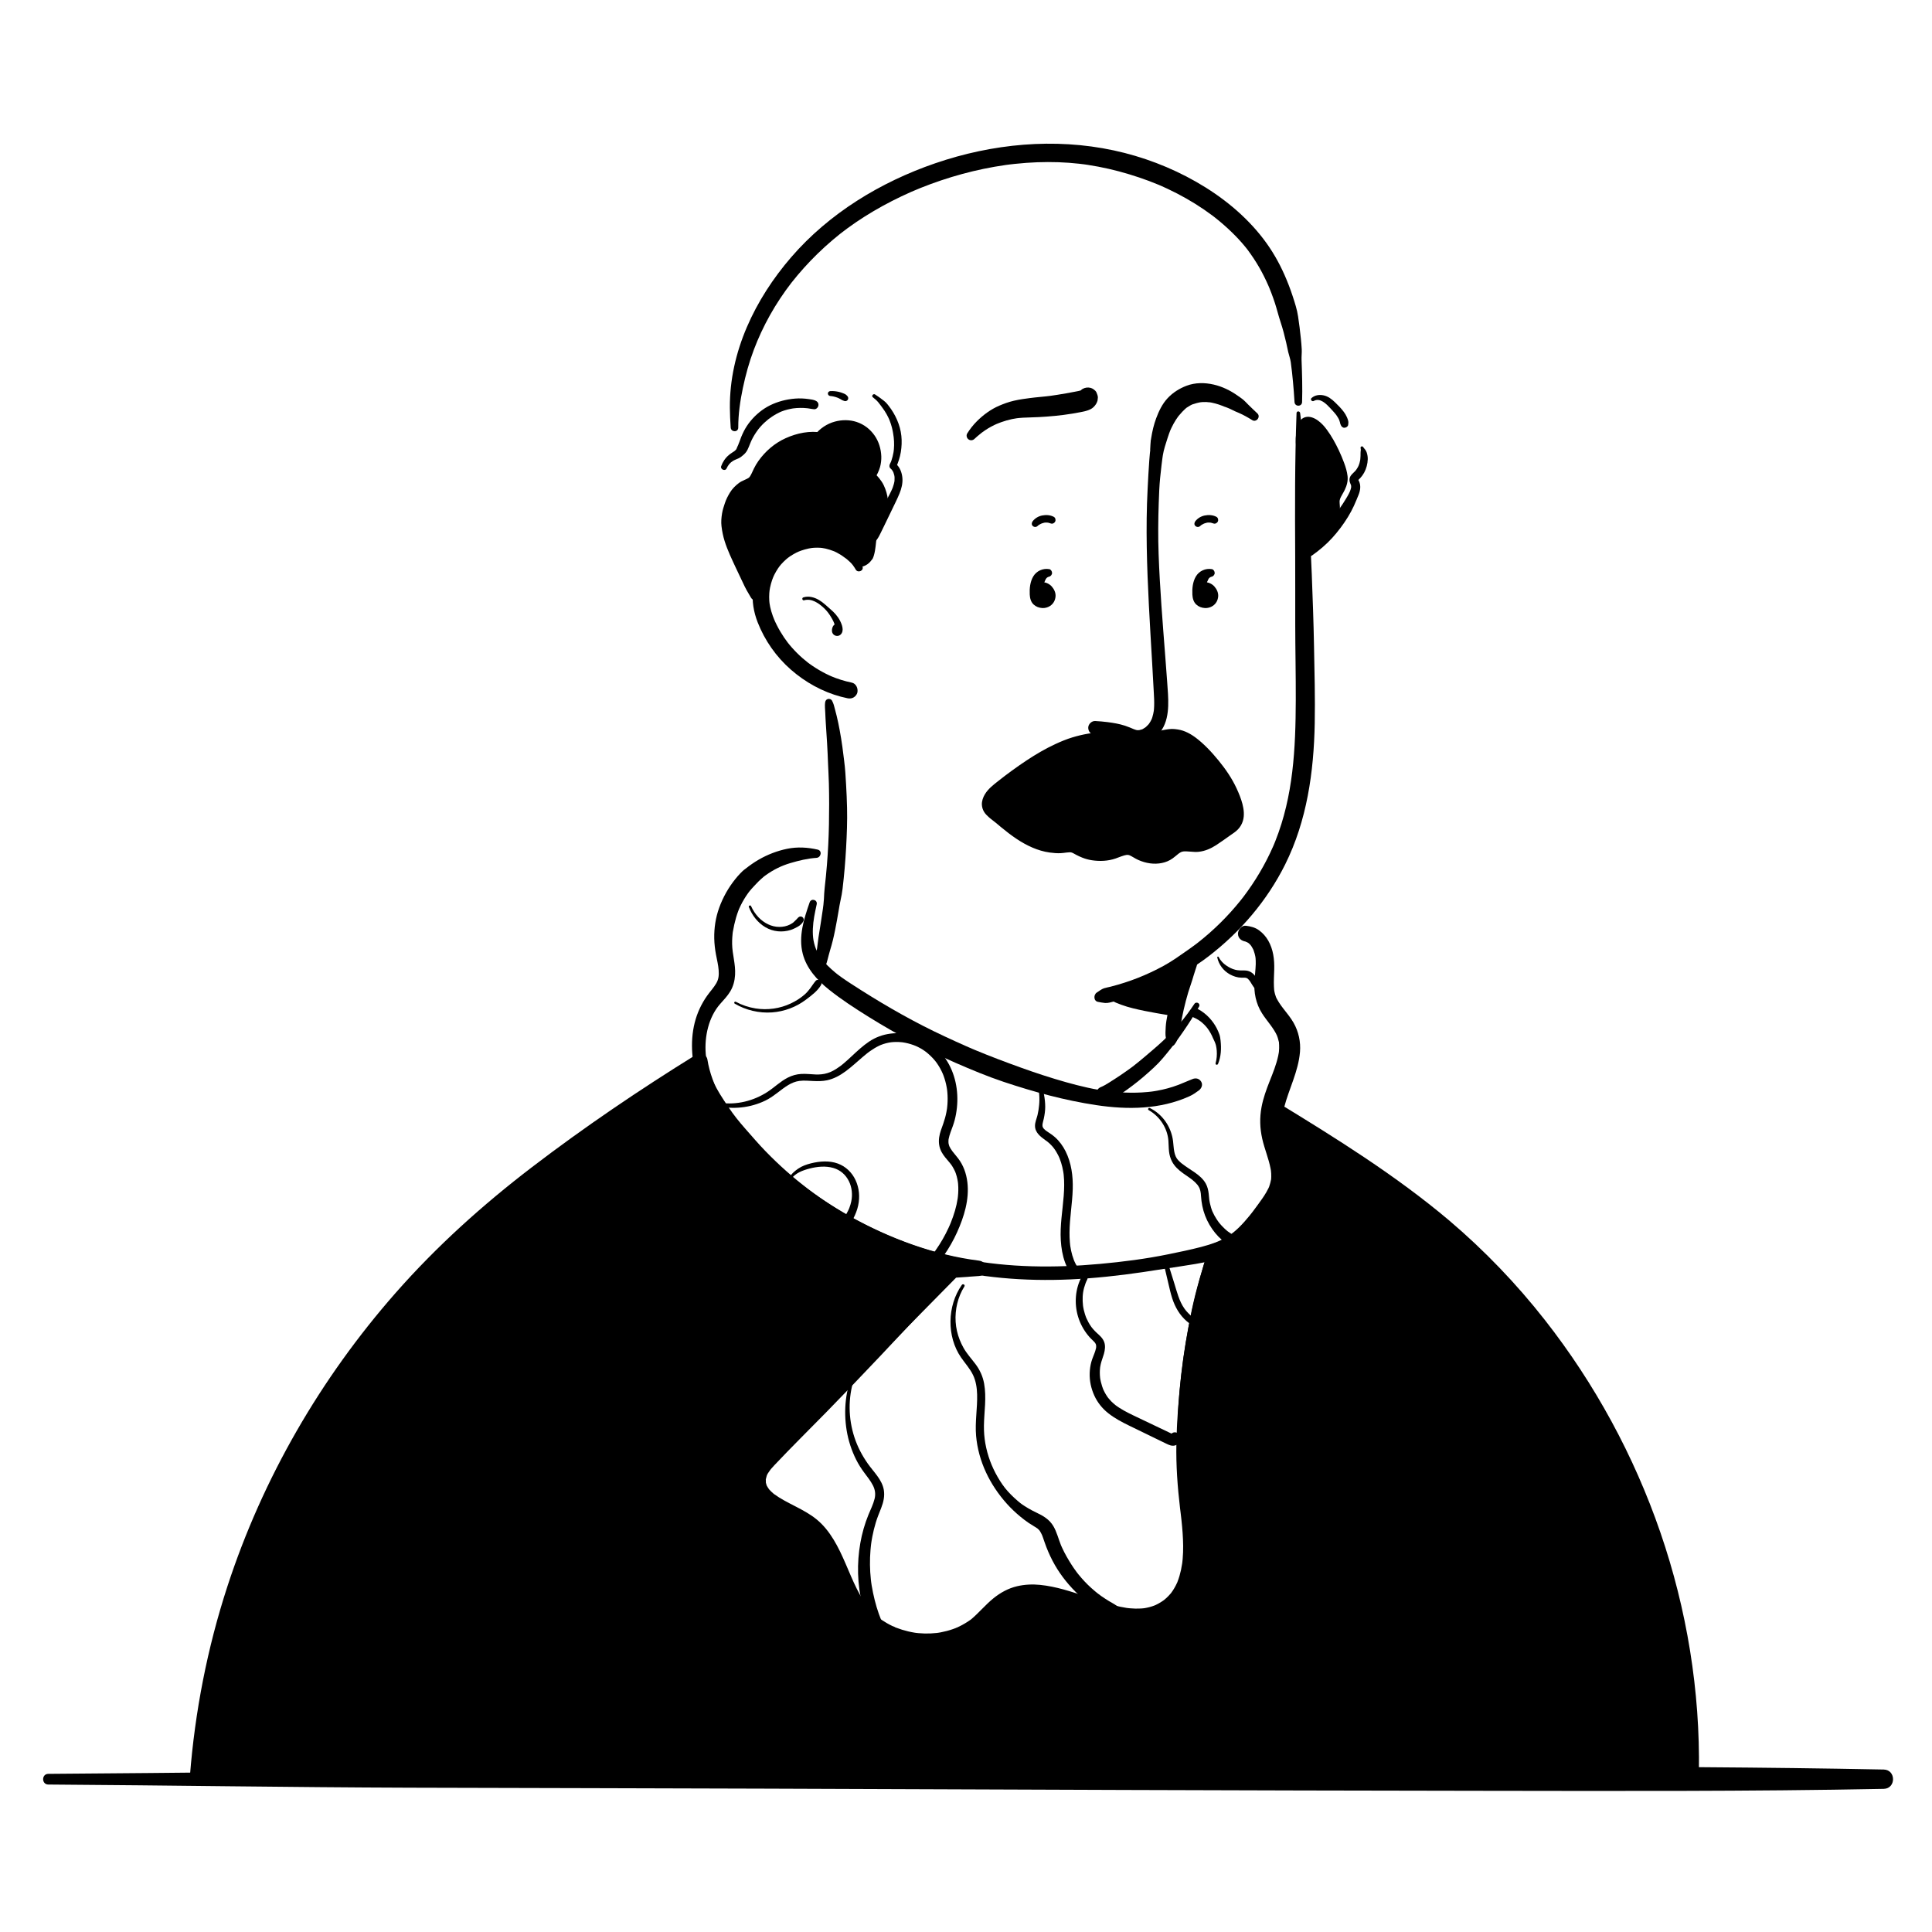 <svg xmlns="http://www.w3.org/2000/svg" id="Layer_1" viewBox="0 0 1000 1000"><path d="m25,923.674c62.314.408,124.622,1.433,186.943,1.637,61.792.202,123.585.257,185.376.494,122.735.471,245.469.966,368.205,1.112,69.833.083,139.654.365,209.476-1.005,6.438-.126,6.449-9.88,0-10.007-124.057-2.435-248.243-1.157-372.319-.681-122.735.471-245.47.806-368.205,1.208-69.832.228-139.651,1.254-209.476,1.711-3.559.023-3.565,5.508,0,5.532h0Z" style="stroke-width:0px;"></path><path d="m542.519,296.528c-2.287.04-4.284,1.777-5.241,3.854-.957,2.077-1.054,4.441-.979,6.727.029.895.091,1.82.501,2.616,1.089,2.114,4.723,2.073,5.766-.064,1.042-2.138-1.164-5.025-3.501-4.582" style="stroke-width:0px;"></path><path d="m543.056,294.58c-3.231-.551-6.528.917-8.223,3.744-1.662,2.772-2.003,6.24-1.842,9.408.095,1.872.568,3.813,1.986,5.144,1.25,1.173,2.821,1.745,4.515,1.85,1.359.084,2.881-.325,4.013-1.077,1.706-1.133,2.655-2.847,2.841-4.873.178-1.929-.716-3.815-1.966-5.225-1.249-1.409-3.414-2.417-5.317-2.17-1.032.134-1.842.373-2.615,1.083-.86.789-1.167,1.991-1.017,3.107.135,1.004.59,1.793,1.391,2.413.98.757,2.026.887,3.224.662l.154-.029-.982.132c.259-.033.506-.035.765-.007l-.976-.131c.151.025.295.067.445.098.589.124-.796-.437-.309-.134.127.079.259.176.392.244-.521-.418-.645-.509-.372-.271.058.053.113.108.166.165.513.459-.311-.528-.169-.242.064.129.154.287.24.402.189.254-.275-.949-.124-.281.04.175.089.343.118.52l-.127-.942c.027.256.027.501-.001.757l.126-.938c-.014.101-.034.201-.059.3-.105.337-.04.204.197-.401-.039.084-.082.165-.13.244-.189.288-.085.162.312-.378-.298.274-.638.412.218-.089-.155.09-.303.191-.459.279-.465.262.875-.283.325-.148-.177.043-.357.081-.534.124,1.095-.271.614-.069.229-.078-.811-.018.766.186.23.045-.152-.04-.307-.095-.46-.128-.238-.052.888.455.265.091-.664-.388.498.515.153.131-.516-.576.327.644.104.159-.362-.787.103.542-.033-.076-.042-.188-.074-.42-.132-.603.068.547.083.637.044.27-.012-.138-.022-.277-.03-.415-.018-.29-.031-.582-.041-.873-.021-.593-.026-1.188-.003-1.781.009-.222.022-.443.038-.665.012-.168-.031-.755.081-.878-.069.493-.074.561-.017.203.026-.145.054-.289.085-.432.062-.286.136-.57.223-.85.021-.069.134-.594.217-.622-.189.432-.217.504-.084.214.052-.11.108-.218.166-.324.231-.426.502-.828.743-1.248.029-.051.39-.585.383-.594-.242.304-.296.375-.163.213.057-.07.115-.137.176-.204.157-.175.331-.328.499-.492.204-.169.174-.149-.09.062.095-.068.193-.133.292-.195.099-.061.764-.37.245-.167.22-.086.444-.152.673-.209.826-.205,1.522-1.084,1.483-1.948-.037-.828-.593-1.796-1.483-1.948h0Z" style="stroke-width:0px;"></path><path d="m537.053,272.248c.137-.131.283-.251.423-.379.18-.165-.271.191-.072.053.085-.059.168-.122.254-.18.295-.198.605-.374.925-.528.378-.181-.063-.01-.064.018.001-.042.491-.211.581-.253.075-.034.158-.064.229-.105-.409.237-.195.083-.059.032.354-.132.718-.239,1.087-.32.165-.036.33-.062.496-.092.246-.044-.442.042-.079.014.084-.006.167-.015.251-.021.377-.025.755-.023,1.132.008.08.006.17.029.25.024-.172.01-.389-.06-.079-.006.165.029.329.063.492.103.386.095.761.228,1.138.355.896.303,1.893-.277,2.239-1.099.352-.835.062-1.924-.777-2.37-1.831-.974-4.033-1.087-6.036-.686-1.895.379-3.629,1.412-4.835,2.926-.576.723-.759,1.808,0,2.505.72.661,1.79.685,2.505,0h0Z" style="stroke-width:0px;"></path><path d="m626.699,296.528c-2.287.04-4.284,1.777-5.241,3.854-.957,2.077-1.054,4.441-.979,6.727.029.895.091,1.82.501,2.616,1.089,2.114,4.723,2.073,5.766-.064,1.042-2.138-1.164-5.025-3.501-4.582" style="stroke-width:0px;"></path><path d="m627.236,294.58c-3.231-.551-6.528.917-8.223,3.744-1.662,2.772-2.003,6.24-1.842,9.408.095,1.872.568,3.813,1.986,5.144,1.25,1.173,2.821,1.745,4.515,1.85,1.359.084,2.881-.325,4.013-1.077,1.706-1.133,2.655-2.847,2.841-4.873.178-1.929-.716-3.815-1.966-5.225-1.249-1.409-3.414-2.417-5.317-2.17-1.032.134-1.842.373-2.615,1.083-.86.789-1.167,1.991-1.017,3.107.135,1.004.59,1.793,1.391,2.413.98.757,2.026.887,3.224.662l.154-.029-.982.132c.259-.033.506-.035.765-.007l-.976-.131c.151.025.295.067.445.098.589.124-.796-.437-.309-.134.127.079.259.176.392.244-.521-.418-.645-.509-.372-.271.058.053.113.108.166.165.513.459-.311-.528-.169-.242.064.129.154.287.24.402.189.254-.275-.949-.124-.281.04.175.089.343.118.52l-.127-.942c.027.256.027.501-.001.757l.126-.938c-.014.101-.034.201-.059.3-.105.337-.04.204.197-.401-.039.084-.082.165-.13.244-.189.288-.085.162.312-.378-.298.274-.638.412.218-.089-.155.09-.303.191-.459.279-.465.262.875-.283.325-.148-.177.043-.357.081-.534.124,1.095-.271.614-.069.229-.078-.811-.018.766.186.23.045-.152-.04-.307-.095-.46-.128-.238-.052.888.455.265.091-.664-.388.498.515.153.131-.516-.576.327.644.104.159-.362-.787.103.542-.033-.076-.042-.188-.074-.42-.132-.603.068.547.083.637.044.27-.012-.138-.022-.277-.03-.415-.018-.29-.031-.582-.041-.873-.021-.593-.026-1.188-.003-1.781.009-.222.022-.443.038-.665.012-.168-.031-.755.081-.878-.069.493-.074.561-.017.203.026-.145.054-.289.085-.432.062-.286.136-.57.223-.85.021-.069.134-.594.217-.622-.189.432-.217.504-.084.214.052-.11.108-.218.166-.324.231-.426.502-.828.743-1.248.029-.051.39-.585.383-.594-.242.304-.296.375-.163.213.057-.07.115-.137.176-.204.157-.175.331-.328.499-.492.204-.169.174-.149-.09.062.095-.068.193-.133.292-.195.099-.061.764-.37.245-.167.22-.086.444-.152.673-.209.826-.205,1.522-1.084,1.483-1.948-.037-.828-.593-1.796-1.483-1.948h0Z" style="stroke-width:0px;"></path><path d="m621.233,272.248c.137-.131.283-.251.423-.379.18-.165-.271.191-.072.053.085-.059.168-.122.254-.18.295-.198.605-.374.925-.528.378-.181-.063-.01-.064.018.001-.042.491-.211.581-.253.075-.034.158-.064.229-.105-.409.237-.195.083-.059.032.354-.132.718-.239,1.087-.32.165-.036.33-.062.496-.092.246-.044-.442.042-.079.014.084-.006.167-.015.251-.021.377-.025.755-.023,1.132.008.08.006.17.029.25.024-.172.01-.389-.06-.079-.006.165.029.329.063.492.103.386.095.761.228,1.138.355.896.303,1.893-.277,2.239-1.099.352-.835.062-1.924-.777-2.37-1.831-.974-4.033-1.087-6.036-.686-1.895.379-3.629,1.412-4.835,2.926-.576.723-.759,1.808,0,2.505.72.661,1.79.685,2.505,0h0Z" style="stroke-width:0px;"></path><path d="m446.464,293.355c-.726-2.302-1.788-4.535-3.103-6.558-.293-.45-.601-.891-.924-1.32-.262-.347-.527-.692-.797-1.032-.095-.12-.191-.24-.288-.358-.554-.675.593.793-.158-.179-.872-1.128-2.131-2.027-3.253-2.89-4.146-3.187-9.044-4.926-14.227-5.413-11.156-1.049-21.971,5.043-28.229,14.06-3.256,4.691-5.052,10.163-5.715,15.797-.662,5.628.335,11.371,2.386,16.625,3.676,9.415,9.621,17.893,17.237,24.549,7.445,6.506,16.29,11.419,25.861,13.978,1.111.297,2.23.56,3.356.792,1.11.228,2.232.163,3.233-.423.87-.509,1.7-1.507,1.928-2.507.477-2.095-.631-4.688-2.93-5.161-3.714-.764-7.338-1.902-10.832-3.372l1.005.424c-4.808-2.041-9.333-4.699-13.473-7.883l.855.66c-4.131-3.197-7.851-6.899-11.051-11.029l.663.859c-3.05-3.961-5.598-8.285-7.545-12.89l.429,1.018c-1.252-2.999-2.231-6.111-2.675-9.338l.153,1.135c-.339-2.604-.328-5.232.011-7.836l-.153,1.138c.375-2.739,1.112-5.399,2.173-7.951l-.432,1.024c.998-2.356,2.276-4.574,3.829-6.607l-.666.862c1.493-1.926,3.216-3.645,5.138-5.142l-.857.662c1.975-1.516,4.124-2.777,6.412-3.758l-1.006.424c2.509-1.055,5.183-1.804,7.881-2.167l-1.082.145c2.158-.275,4.333-.289,6.491-.01l-1.028-.138c1.519.208,3.016.548,4.473,1.027.723.238,1.444.488,2.152.769.035.014.222.115.253.102.017-.007-.75-.325-.431-.182.169.075.338.148.506.225.363.166.722.34,1.077.522.679.349,1.343.729,1.988,1.138.334.211.663.431.986.658.149.104.296.211.443.318.073.054.145.109.218.163.132.1.097.073-.106-.08-.286-.217-.238-.179.142.113.367.283.76.53,1.135.804.088.065.572.432.204.148-.367-.283.18.148.276.226.586.482,1.15.991,1.688,1.528.149.148.289.307.441.452.042.04.271.223.051.028-.132-.186-.094-.139.115.139.071.113.154.215.251.305.136.159.273.317.405.48.026.032.212.27.046.055-.172-.221.07.096.1.136.527.711,1.008,1.453,1.448,2.221,1.069,1.865,4.189.631,3.522-1.485h0Z" style="stroke-width:0px;"></path><path d="m416.233,310.7c3.868-1.118,7.562,1.523,10.242,4.037,1.394,1.307,2.524,2.768,3.518,4.399.965,1.583,1.806,3.08,2.222,4.892.06.26.107.523.157.785.004.022.053.35.022.115.017.132.033.266.04.399.003.055-.013.164.005.213.054.144.098-.281.004.022-.019.062-.055.153-.06.217-.013.17.189-.266-.015.003.344-.455,1.112-.693,1.622-.334.462.326.582.668.628,1.174.026.283-.024.057.04-.06.06-.164.019-.094-.125.209-.187.276-.219.352-.096.228.033-.006.139-.114.165-.139.107-.103.749-.899.278-.319.726-.895.941-2.257,0-3.12-.949-.871-2.168-.788-3.12,0-.976.807-1.379,2.688-1.015,3.884.556,1.825,2.908,2.475,4.316,1.186,2.076-1.901.735-5.28-.34-7.339-1.18-2.261-2.898-4.122-4.825-5.767-1.962-1.675-3.744-3.51-5.993-4.825-2.443-1.429-5.303-2.228-8.083-1.359-.95.297-.553,1.778.413,1.498h0Z" style="stroke-width:0px;"></path><path d="m671.089,213.837c-.902,24.493-.828,49.029-.705,73.535.059,11.889.011,23.776.027,35.665.018,13.137.328,26.272.28,39.409-.091,25.021-1.252,49.493-10.594,72.934-.243.611-.492,1.22-.745,1.827-.294.705.279-.646-.025.056-.117.268-.232.537-.349.805-.528,1.205-1.076,2.402-1.642,3.59-1.069,2.243-2.204,4.455-3.403,6.631-2.433,4.417-5.128,8.689-8.057,12.794-.679.952-1.371,1.895-2.076,2.829-.176.233-.353.466-.531.699.465-.61.01-.012-.073.094-.452.576-.905,1.15-1.365,1.72-1.564,1.937-3.181,3.83-4.85,5.677-3.387,3.748-6.984,7.307-10.767,10.654-1.919,1.697-3.885,3.34-5.897,4.926-.23.181-.46.362-.691.541.154-.12.585-.443-.129.097-.467.353-.934.708-1.405,1.057-1.059.785-2.128,1.555-3.209,2.309-4.044,2.821-8.165,5.813-12.496,8.172-8.86,4.826-17.629,8.305-27.529,10.843-1.125.288-2.309.474-3.413.83-1.342.433-2.547,1.459-3.736,2.206-1.762,1.108-1.733,4.412.631,4.828,1.194.21,2.414.475,3.624.573,1.569.128,3.239-.438,4.765-.822,2.482-.624,4.944-1.325,7.382-2.103,5.059-1.614,10.01-3.566,14.854-5.738,9.39-4.211,18.312-9.146,26.49-15.415,16.53-12.67,30.392-28.882,39.708-47.561,11.306-22.668,14.871-47.933,15.339-73.034.249-13.346-.12-26.702-.369-40.045-.231-12.383-.676-24.756-1.16-37.132-.463-11.863-1.056-23.714-1.757-35.566-.748-12.649-1.903-25.258-3.122-37.871-.323-3.345-.735-6.678-1.14-10.014-.141-1.163-1.819-1.232-1.865,0h0Z" style="stroke-width:0px;"></path><path d="m650.84,214.003c-1.601-1.544-3.252-3.029-4.809-4.616-.709-.723-1.412-1.475-2.159-2.156-.98-.893-2.169-1.664-3.251-2.431-3.73-2.647-7.905-4.704-12.383-5.739-4.639-1.072-9.566-1.098-14.064.597-3.738,1.409-7.113,3.546-9.85,6.479-2.739,2.936-4.521,6.671-5.903,10.399-1.215,3.279-2.013,6.712-2.559,10.162-.026.163-.051.327-.076.491-.516,3.461.131-1.903-.211,1.556-.04.403-.068.807-.098,1.21-.064.886-.113,1.772-.147,2.66l-.009.241c-.03.388.003.323.1-.195-.039.003-.136,1.036-.15,1.157-.046.398-.086.797-.125,1.196-.106,1.075-.19,2.152-.272,3.23-.374,4.944-.609,9.899-.867,14.85-1.046,20.068-.354,40.238.661,60.294.509,10.063,1.136,20.12,1.713,30.18.285,4.967.538,9.935.828,14.902.134,2.294.26,4.593.183,6.891-.018.53-.046,1.06-.088,1.589-.025.316-.061.631-.09.947-.015.157-.115.704.008-.024-.193,1.144-.416,2.271-.77,3.378-.097.302-.211.597-.312.897-.325.965.247-.475-.003.025-.214.428-.415.858-.656,1.273-.22.379-.467.737-.708,1.102-.359.544.044-.019.095-.104-.171.286-.455.552-.681.796-.295.319-.603.625-.927.915-.161.144-.33.278-.493.42-.402.349.724-.469.014-.024-.361.227-.709.467-1.083.672-.136.074-.524.352-.678.34.442-.179.537-.22.285-.121-.117.046-.234.089-.353.129-.438.15-.884.235-1.33.349-.511.132.922-.041.093-.011-.253.009-.503.032-.757.031-.309-.001-.615-.046-.922-.054,1.337.035.857.131.426.039-.555-.117-1.091-.31-1.618-.518-.138-.055-.275-.112-.412-.168-.641-.261,1.021.434.297.125-.623-.266-1.247-.532-1.873-.789-.829-.341-1.668-.656-2.519-.935-2.97-.971-6.052-1.485-9.145-1.881-2.099-.268-4.208-.44-6.321-.555-1.886-.103-3.689,1.732-3.605,3.605.091,2.043,1.585,3.492,3.605,3.605,1.935.108,3.868.261,5.793.496.17.021.358.032.528.067-.897-.185-.308-.041-.07-.007.361.052.721.107,1.081.166.724.118,1.447.252,2.165.402,1.96.41,3.888.957,5.754,1.682.323.126.644.258.965.39.597.244-.974-.415-.329-.139.152.065.304.13.456.195.772.329,1.544.677,2.338.953,2.246.78,4.837.715,7.088.011,3.714-1.16,6.773-3.818,8.832-7.077,2.277-3.605,3.04-7.995,3.186-12.192.144-4.16-.24-8.353-.536-12.499-.314-4.385-.646-8.769-.985-13.152-1.356-17.589-2.8-35.179-3.433-52.813-.316-8.806-.246-17.649.056-26.455.15-4.369.299-8.764.729-13.116.213-2.157.449-4.311.708-6.463.126-1.048.26-2.095.396-3.142l.046-.349c-.032.236-.035.262-.011.08.027-.196.054-.391.082-.587.056-.394.115-.787.176-1.181.463-2.983,1.504-5.956,2.411-8.836.235-.745.483-1.486.747-2.221.111-.309.225-.616.341-.923.073-.191.147-.382.222-.573.445-1.131-.595,1.377.097-.262.727-1.724-.367.814.059-.131.066-.146.129-.293.194-.439.147-.328.298-.653.454-.977.326-.679.669-1.349,1.033-2.008.716-1.296,1.508-2.551,2.385-3.744.736-1-.703.839-.021.025.218-.26.431-.523.655-.779.494-.564.983-1.137,1.492-1.688.456-.494.933-.967,1.433-1.416.249-.224.508-.437.764-.654.305-.259.857-.547-.421.319.186-.126.362-.267.545-.396.556-.389,1.132-.749,1.726-1.077.267-.148.537-.289.811-.423.172-.085.348-.163.521-.246.939-.453-.868.321-.353.145,1.683-.576,3.31-1.025,5.074-1.284l-1.323.178c1.228-.162,2.463-.227,3.702-.181.636.023,1.36.204,1.989.16l-.687-.092c.191.028.382.058.573.09.287.048.573.101.858.158,1.25.25,2.483.586,3.693.986.615.203,1.224.423,1.827.657.14.054.28.109.419.165-.841-.352-.655-.273.555.237.281.103.571.184.852.291.282.107.563.216.843.328.42.168.774.286.145.053.674.25,1.334.587,1.984.894.563.266,1.119.547,1.678.822.513.252,1.035.465,1.569.667.138.056.276.113.414.171-.347-.147-.335-.141.037.017,2.454,1.072,4.715,2.364,6.989,3.775,2.127,1.319,4.481-1.723,2.674-3.466h0Z" style="stroke-width:0px;"></path><path d="m504.351,227.198c.917-.875,1.877-1.694,2.868-2.484.235-.188.467-.38.702-.568.123-.099.252-.238.394-.312-.259.135-.399.305-.055.046.499-.375,1.007-.738,1.524-1.088,2.092-1.417,4.323-2.616,6.647-3.607l-.926.391c3.607-1.517,7.34-2.633,11.221-3.162l-1.223.164c2.677-.35,5.377-.478,8.075-.533,2.722-.055,5.455-.222,8.171-.414,5.961-.421,11.883-1.185,17.746-2.341,1.724-.34,3.306-.669,4.904-1.445,1.191-.578,2.166-1.554,2.876-2.663.341-.533.61-1.171.796-1.77.123-.397.184-2.251.216-1.538-.046-1.038-.344-1.784-.757-2.75-.454-1.064-2.013-2.137-3.101-2.385-1.391-.317-2.729-.159-3.999.523-.603.324-1.032.838-1.532,1.277l1.09-.842c-.406.308-.899.552-1.367.751l1.313-.554c-1.179.46-2.481.635-3.716.883-1.475.295-2.954.57-4.437.824-2.919.499-5.839.994-8.774,1.391l1.411-.19c-3.972.532-7.977.771-11.945,1.317l1.343-.18c-3.04.394-6.085.796-9.073,1.495-2.623.613-5.121,1.511-7.593,2.573-4.305,1.848-8.218,4.74-11.526,8.04-1.904,1.899-3.557,4.009-4.981,6.29-.625,1.001-.292,2.352.608,3.047.937.724,2.242.635,3.101-.185h0Z" style="stroke-width:0px;"></path><path d="m445.605,291.727c5.664-2.752,3.338-11.331,5.45-17.263.859-2.413,2.537-4.44,3.673-6.736,2.946-5.952,1.747-13.696-2.861-18.479-.788-.818-1.713-1.649-1.867-2.775-.147-1.08.463-2.096.951-3.07,3.434-6.861.72-16.155-5.867-20.089-6.587-3.934-16.057-1.918-20.47,4.358-12.576-1.477-25.705,5.799-31.12,17.246-.89,1.881-1.641,3.93-3.218,5.288-1.268,1.092-2.92,1.602-4.408,2.369-6.24,3.215-9.124,10.884-8.727,17.893.397,7.009,3.442,13.558,6.435,19.909,2.697,5.722,5.393,11.444,8.09,17.166-1.777-12.93,6.256-26.561,18.428-31.27,12.172-4.709,27.288-.035,34.676,10.724" style="stroke-width:0px;"></path><path d="m446.051,293.345c1.446-.303,2.738-1.029,3.825-2.019.57-.519,1.047-1.149,1.494-1.772.143-.2.368-.653-.141.195.306-.284.522-.621.649-1.01.084-.165.15-.335.201-.512.106-.298.204-.599.291-.904.827-2.881.934-5.902,1.319-8.857l-.125.928c.135-.998.306-1.993.578-2.964.056-.198.115-.396.18-.591.04-.121.082-.242.125-.362.122-.335.323-.426-.093.184.366-.536.594-1.225.926-1.792.666-1.139,1.419-2.225,2.082-3.366.708-1.219,1.25-2.588,1.637-3.944,1.439-5.037.67-10.647-1.548-15.34-.651-1.378-1.514-2.612-2.471-3.795-.394-.487-.829-.936-1.242-1.407-.072-.082-.163-.221-.251-.294.362.483.436.575.222.274l-.102-.158c-.07-.114-.325-.675-.071-.059.26.631.004-.117-.023-.275l.13.969c-.018-.221-.018-.419.001-.64l-.13.97c.04-.249.124-.483.175-.727.081-.385-.173.392-.167.365.032-.126.131-.279.191-.4.218-.439.457-.867.661-1.313.443-.97.854-1.964,1.136-2.994.492-1.801.719-3.735.646-5.603-.145-3.723-1.269-7.516-3.389-10.6-2.316-3.369-5.505-5.85-9.398-7.141-3.576-1.186-7.625-1.163-11.243-.176-4.052,1.105-7.605,3.474-10.251,6.721l3.767-.996c-6.472-1.167-13.118.213-19.048,2.897-5.631,2.549-10.438,6.689-14.006,11.713-.905,1.274-1.707,2.621-2.39,4.026-.765,1.574-1.372,3.232-2.436,4.64l.623-.806c-.37.466-.779.879-1.247,1.247l.805-.622c-1.674,1.223-3.775,1.683-5.432,2.927-1.833,1.377-3.487,3.011-4.687,4.985-1.061,1.745-1.974,3.522-2.624,5.472-.585,1.756-1.166,3.508-1.464,5.341-.36,2.215-.549,4.407-.281,6.64.313,2.615.829,5.168,1.622,7.681,1.51,4.787,3.708,9.336,5.822,13.877,1.194,2.565,2.412,5.118,3.637,7.669.629,1.31,1.218,2.646,1.949,3.902.73,1.254,1.46,2.508,2.19,3.761.87,1.494,2.756,2.078,4.324,1.417,1.626-.686,2.386-2.379,2.005-4.085l-.038-.172c.086.867.062.752-.072-.345.157,1.131.061.45.034.202-.039-.353-.071-.707-.096-1.061-.052-.736-.074-1.474-.066-2.212.007-.677.04-1.353.096-2.028.029-.352.069-.702.108-1.053.074-.669-.127.832-.022.165.032-.204.062-.409.097-.613.24-1.427.586-2.836,1.029-4.213.199-.618.418-1.23.655-1.834.064-.163.144-.326.199-.493-.28.861-.122.287-.032.083.167-.379.335-.761.524-1.13.65-1.26,1.429-2.466,2.259-3.614.174-.24.361-.471.532-.713-.597.844.126-.144.287-.337.492-.59,1.005-1.161,1.54-1.713.452-.466.92-.918,1.401-1.355.263-.238.529-.471.8-.7.136-.114.272-.227.409-.339.184-.15.891-.625.04-.041,1.171-.803,2.3-1.627,3.551-2.311.675-.369,1.367-.699,2.066-1.019.613-.28-.771.308-.145.059.22-.087.439-.176.66-.26.383-.145.769-.282,1.159-.407,1.501-.479,3.041-.811,4.602-1.024l-.926.124c2.603-.337,5.232-.315,7.834.031l-.975-.131c2.942.408,5.844,1.227,8.581,2.378l-.908-.383c2.253.962,4.395,2.174,6.358,3.643.129.096.577.441.029.019s-.102-.076.024.025c.226.182.45.368.67.557.463.398.914.81,1.351,1.236.896.875,1.728,1.812,2.498,2.8l-.602-.779c.321.417.628.843.927,1.275.579.837,1.296,1.494,2.303,1.771.922.254,2.151.139,2.969-.389,1.645-1.06,2.609-3.499,1.383-5.272-6.531-9.442-18.019-14.982-29.492-14.121-5.629.422-11.161,2.216-15.778,5.508-2.321,1.655-4.45,3.554-6.269,5.752-1.837,2.22-3.305,4.584-4.648,7.123-1.443,2.73-2.545,5.703-3.161,8.731-.34,1.669-.566,3.377-.652,5.078-.075,1.483.036,2.943.105,4.421l6.801-.92c-.861-2.33-1.674-4.677-2.717-6.933-.944-2.041-1.888-4.082-2.832-6.123-1.801-3.893-3.757-7.715-5.435-11.664l.395.936c-1.539-3.648-2.82-7.416-3.36-11.352l.138,1.027c-.132-1.02-.204-2.045-.355-3.063l.137,1.019c-.197-1.839-.178-3.687.059-5.521l-.126.939c.132-.96.263-1.987.605-2.899.042-.112.088-.222.132-.333.253-.642-.077.247-.108.242.022.003.264-.587.291-.644.213-.451.444-.895.692-1.328.233-.406.48-.803.744-1.19.131-.193.268-.382.406-.57.397-.541-.113.25-.185.257.048-.005.19-.22.226-.261.651-.736,1.37-1.403,2.147-2.004l-.778.602c1.391-1.049,2.932-1.829,4.513-2.545,2.253-1.02,4.063-2.451,5.446-4.524.982-1.472,1.574-3.162,2.394-4.722.783-1.49,1.703-2.902,2.73-4.235l-.627.812c1.593-2.04,3.433-3.864,5.473-5.456l-.816.631c2.291-1.768,4.793-3.241,7.458-4.37l-.96.405c2.557-1.065,5.232-1.804,7.977-2.176l-1.062.143c2.327-.301,4.672-.291,7.011-.177,1.369.067,2.647-.793,3.343-1.917.175-.283.381-.549.552-.833-.527.877-.419.53-.169.255.112-.123.226-.245.342-.364.232-.238.473-.468.722-.69.276-.246,1.237-.918.131-.146,1.106-.772,2.218-1.456,3.464-1.982l-.908.383c1.347-.552,2.75-.93,4.192-1.131l-1.012.136c1.441-.187,2.89-.194,4.332-.008l-1.013-.136c1.323.185,2.609.53,3.841,1.05l-.911-.385c.845.368,1.654.809,2.411,1.336.091.064.182.128.272.194.555.406-.269-.254-.309-.243.072-.019.445.371.51.428.354.311.692.641,1.014.985.304.325.581.668.871,1.005.284.33-.543-.732-.291-.376.064.091.132.179.196.27.145.204.285.411.421.622.512.798.948,1.64,1.319,2.512l-.381-.902c.556,1.346.941,2.747,1.147,4.189l-.134-.995c.191,1.438.2,2.885.01,4.324l.132-.986c-.126.879-.32,1.747-.601,2.59-.07.211-.148.419-.226.627-.204.548.413-.909.045-.108-.232.504-.499.991-.723,1.5-.751,1.703-1.233,3.589-.504,5.404.589,1.465,1.541,2.529,2.648,3.618.325.319.636.652.931.999.078.092.153.187.232.279.277.326-.465-.626-.212-.279.161.221.323.441.476.668.254.377.492.766.713,1.164.103.185.203.373.298.562.097.193.398.607.387.821-.002.043-.292-.723-.164-.387.043.114.09.226.134.34.087.228.169.457.246.688.045.136.5,1.45.422,1.492l-.03-.259c-.049-.405-.039-.345.029.181-.016-.118.161,1.173.05.361-.089-.647.018.249.028.374.04.484.059.97.057,1.456-.002.456-.021.912-.059,1.367-.02.243-.058.484-.077.727.095-1.18.021-.22-.034.069-.182.953-.45,1.89-.804,2.794-.3.767.348-.761.003-.017-.089.193-.182.384-.28.572-.273.527-.566,1.047-.861,1.563-.566.991-1.181,1.952-1.732,2.951-1.038,1.884-1.778,3.875-2.104,6-.3,1.957-.53,3.975-.553,5.957-.011.949-.061,1.903-.15,2.848-.015.156-.117.98-.028.326.09-.66-.029.164-.056.314-.164.924-.384,1.689-.225,2.663-.008-.051-.005-.827-.098-.431-.019.081-.022.179-.029.262.078-1.026.026-.242-.036.035-.039.171-.083.342-.135.51-.035.113-.261.718-.101.318.158-.392-.112.205-.17.309-.097.172-.22.329-.317.499-.128.226.256-.278.067-.084-.081.083-.152.179-.231.265-.162.175-.335.337-.514.494-.554.486-.62,1.422-.262,2.034.391.668,1.162.925,1.895.771h0Z" style="stroke-width:0px;"></path><path d="m675.237,275.625c-1.865-12.519.203-18.781.393-31.437.039-2.582.789-2.835,0-5.293-.767-2.389-1.784-10.921-1.22-13.366.712-3.088.566-7.047,3.557-5.998,2.991,1.049,5.09,3.712,6.833,6.359,3.375,5.127,6.071,10.699,7.996,16.527.714,2.162,1.328,4.458.9,6.694-.664,3.47-3.717,6.187-4.1,9.699-.161,1.477.172,2.966.101,4.45-.224,4.654-4.201,8.126-7.86,11.011-1.422,1.121-2.843,2.241-4.265,3.362" style="stroke-width:0px;"></path><path d="m676.822,275.625c-.23-3.128-.267-6.264-.093-9.396.076-1.357.194-2.712.343-4.063.071-.645.15-1.289.233-1.933.02-.151.027-.311.06-.459-.171.756-.022.167.002-.007.05-.362.101-.725.153-1.087.431-2.995.841-5.977,1.096-8.993.137-1.627.247-3.257.323-4.888.02-.421.049-.841.071-1.261.03-.583-.054.309-.054.341 0-.153.051-.326.079-.477.136-.742.287-1.469.357-2.223.126-1.368-.324-2.647-.623-3.956-.236-1.036-.394-2.091-.537-3.143l.125.929c-.22-1.646-.386-3.301-.48-4.959-.076-1.338-.141-2.707.029-4.04l-.128.951c.174-1.234.45-2.487.704-3.708.065-.31.135-.62.224-.924.038-.13.083-.258.123-.387.173-.554-.476.925-.148.346.017-.031.203-.346.201-.347.036.04-.741.849-.298.41.365-.361-.833.578-.415.328.423-.254-1.076.333-.384.203l-.966.13c.201-.024.39-.018.59.008l-.966-.13c.165.03.325.069.484.12.086.027.17.06.256.09.578.199-.349-.132-.334-.145.087-.079,1.037.555,1.172.641.188.121.367.252.55.38.365.255-.616-.507-.28-.213.072.063.148.123.221.185.367.316.716.653,1.048,1.005.314.332.614.677.902,1.032.051.062.157.155.185.23.016.042-.493-.653-.264-.343.156.211.314.42.467.634.594.829,1.15,1.684,1.692,2.547,1.13,1.797,2.16,3.653,3.106,5.553.49.984.957,1.98,1.4,2.986.104.236.18.514.317.73.011.018-.302-.725-.148-.351.058.14.116.28.174.42.201.49.397.983.587,1.478.892,2.325,1.802,4.734,2.158,7.209l-.133-.99c.107.857.129,1.704.025,2.563l.134-.995c-.118.783-.341,1.525-.644,2.255l.379-.897c-1.005,2.317-2.498,4.354-3.433,6.713-.53,1.337-.753,2.82-.729,4.254.023,1.349.225,2.679.047,4.026l.137-1.022c-.121.788-.34,1.543-.645,2.279l.389-.922c-.421.964-.972,1.851-1.609,2.686l.607-.785c-2.683,3.434-6.493,5.936-9.903,8.58-.746.579-1.165,1.92-1.165,2.813,0,.976.433,2.141,1.165,2.813.758.696,1.753,1.213,2.813,1.165,1.118-.05,1.945-.469,2.813-1.165,1.808-1.449,3.638-2.875,5.418-4.359,1.456-1.215,2.873-2.499,4.058-3.985,1.473-1.847,2.752-3.84,3.309-6.171.299-1.249.423-2.561.349-3.843-.067-1.158-.224-2.305-.088-3.465l-.136,1.013c.117-.808.355-1.575.671-2.326l-.383.907c.703-1.606,1.693-3.059,2.454-4.636,1.085-2.25,1.749-4.625,1.463-7.146-.273-2.413-.977-4.662-1.817-6.931-.807-2.179-1.711-4.327-2.703-6.428-1.736-3.681-3.756-7.338-6.172-10.62-1.378-1.873-2.832-3.495-4.729-4.855-1.793-1.286-4.257-2.327-6.478-1.666-3.857,1.147-4.089,5.537-4.68,8.829-.487,2.713-.16,5.545.173,8.257.338,2.75.8,5.432,1.533,8.1-.269-.976-.07-.629-.063-.267.003.151-.002.302-.014.453-.005.063-.015.126-.018.189-.015.341.103-.692.082-.586-.036.179-.053.366-.079.547-.166,1.174-.241,2.282-.234,3.464.011,2.045-.031,4.09-.112,6.133-.14,3.519-.246,7.036-.189,10.559.028,1.737.106,3.473.255,5.204.037.432.073.865.117,1.296.106,1.047.084.639.055.406.013.102.025.205.037.307.041.332.086.663.13.994.136,1.011.289,2.018.469,3.022.192,1.073.41,2.141.648,3.205.384,1.72,3.246,1.376,3.113-.421h0Z" style="stroke-width:0px;"></path><path d="m580.758,382.784c-11.664-1.284-23.47,1.929-33.983,7.14-10.514,5.212-19.926,12.36-29.266,19.463-2.836,2.157-6.012,5.509-4.522,8.745.46.999,1.309,1.756,2.134,2.483,10.185,8.966,22.139,18.525,35.619,16.973,1.455-.168,2.931-.466,4.37-.191,1.492.285,2.791,1.158,4.13,1.875,5.166,2.768,11.482,3.303,17.04,1.441,2.856-.957,5.761-2.537,8.702-1.884,1.624.361,3.014,1.368,4.462,2.187,4.612,2.608,10.67,3.279,15.104.379,1.908-1.248,3.449-3.091,5.568-3.93,3.16-1.252,6.734.025,10.117-.302,3.631-.351,6.798-2.512,9.787-4.604,1.929-1.35,3.857-2.7,5.785-4.05.981-.687,1.976-1.386,2.724-2.321,2.667-3.327,1.38-8.202-.103-12.201-2.853-7.696-7.627-14.602-13.248-20.535-5.107-5.391-12.173-13.033-20.406-11.501-7.902,1.471-16.452,4.59-24.443,1.655" style="stroke-width:0px;"></path><path d="m581.295,380.837c-1.37-.334-2.747-.581-4.099-.978-.278-.082-.557-.179-.841-.238-.789-.165.977.44-.227-.068-.484-.204-.949-.24-1.471-.275-.714-.048-1.429-.088-2.144-.11-3.1-.098-6.216.046-9.274.565-2.77.47-5.507,1.128-8.195,1.942-2.997.907-5.885,2.114-8.727,3.425-5.242,2.418-10.229,5.36-15.038,8.546-5.032,3.334-9.913,6.902-14.647,10.644-2.559,2.022-5.132,3.976-6.856,6.815-.961,1.582-1.666,3.588-1.556,5.464.155,2.638,1.553,4.842,3.689,6.342l-.805-.622c1.047,1.087,2.326,1.993,3.502,2.935.327.263.654.526.985.785l.382.295c.526.406.509.394-.051-.035.111.151.336.288.479.41.588.501,1.179.999,1.775,1.49,2.58,2.13,5.236,4.188,8.021,6.046,5.107,3.408,10.969,6.205,17.096,7.047,1.938.266,3.863.435,5.82.333,1.915-.1,3.837-.619,5.756-.377l-1.026-.138c.583.098,1.131.266,1.677.491l-.922-.389c.833.365,1.613.825,2.41,1.261,1.008.552,2.057,1.01,3.122,1.443,1.637.665,3.347,1.127,5.095,1.386,4.077.603,8.25.429,12.178-.912,2.044-.698,4.015-1.654,6.174-1.95l-1.012.136c.663-.074,1.315-.079,1.977.006l-1.011-.136c.579.096,1.126.258,1.67.478l-.908-.383c1.708.74,3.207,1.87,4.916,2.614,1.985.864,3.932,1.457,6.078,1.746,4.004.538,8.332-.152,11.659-2.568,1.026-.745,1.983-1.569,2.966-2.367.078-.064.158-.125.236-.19.355-.296-.66.485-.284.219.191-.135.376-.276.571-.406.443-.297.906-.554,1.393-.772l-.897.379c.673-.279,1.363-.453,2.083-.554l-.998.134c2.813-.329,5.617.448,8.432.144,3.296-.356,6.278-1.673,9.047-3.457,2.488-1.603,4.877-3.37,7.3-5.069,1.354-.95,2.808-1.863,3.958-3.062,1.196-1.246,2.061-2.737,2.564-4.388.86-2.826.503-5.946-.222-8.756-.717-2.78-1.831-5.48-3.033-8.081-2.409-5.213-5.688-9.976-9.313-14.412-3.616-4.425-7.603-8.701-12.195-12.121l.873.674c-2.822-2.197-6.135-4.088-9.72-4.631-1.064-.161-2.133-.309-3.212-.289-1.162.022-2.32.214-3.462.415-1.863.328-3.713.726-5.567,1.103-2.143.436-4.294.862-6.461,1.159l1.241-.167c-2.554.337-5.129.457-7.691.132l1.247.168c-1.087-.15-2.168-.322-3.257-.457l1.227.165c-1.079-.146-2.14-.371-3.22-.512l1.165.157-.22-.079c-1.021-.368-2.468-.09-3.377.442s-1.776,1.574-2.014,2.619c-.256,1.122-.2,2.381.442,3.377.645,1.001,1.496,1.609,2.619,2.014l.22.079-1.047-.442c.755.45,1.615.744,2.437,1.054.535.202,1.072.393,1.635.495,1.37.247,2.775.413,4.168.466,2.506.096,5.002-.209,7.475-.585,2.164-.329,4.29-.824,6.416-1.34,2.057-.499,4.127-1.09,6.223-1.401l-1.191.16c1.067-.141,2.132-.142,3.2-.007l-1.177-.158c1.291.182,2.534.547,3.736,1.047l-1.045-.441c1.979.847,3.792,2.022,5.495,3.33l-.865-.669c2.326,1.806,4.434,3.865,6.499,5.958,2.337,2.369,4.58,4.81,6.619,7.444l-.613-.794c2.889,3.756,5.315,7.909,7.158,12.273l-.384-.91c.975,2.337,1.861,4.757,2.221,7.274l-.134-.998c.13,1.002.168,2.005.047,3.01l.133-.991c-.098.664-.265,1.302-.517,1.925l.376-.891c-.135.308-.283.607-.459.894-.077.127-.197.253-.256.389.381-.478.477-.602.288-.372-.067.082-.135.161-.207.239-.26.286-.544.549-.839.797-.453.381-.014.068.176-.124-.138.139-.355.262-.513.375-1.394.996-2.808,1.965-4.212,2.946-2.63,1.838-5.229,3.837-8.201,5.098l.895-.378c-1.053.431-2.133.75-3.26.913l.997-.134c-3.721.468-7.45-.862-11.127.328-2.027.656-3.626,1.843-5.251,3.182-.313.258-.623.519-.938.774-.197.159-.808.574.126-.087-.165.117-.323.241-.488.357-.643.45-1.327.824-2.046,1.136l.9-.38c-1.014.42-2.066.697-3.153.851l1.004-.135c-1.299.164-2.6.148-3.898-.017l1.005.135c-1.513-.211-2.979-.617-4.391-1.196l.905.382c-1.549-.656-2.913-1.606-4.399-2.378-2.04-1.06-4.259-1.653-6.564-1.358-2.123.272-4.011.953-6.007,1.69-1.623.6-3.273,1.043-4.989,1.277l1.018-.137c-1.897.24-3.804.238-5.702.001l1.02.137c-1.965-.265-3.875-.778-5.704-1.545l.919.388c-1.357-.585-2.593-1.378-3.917-2.024-1.919-.937-3.903-1.456-6.053-1.284-1.48.118-2.936.375-4.424.411-1.399.034-2.796-.051-4.183-.234l1.032.139c-2.84-.395-5.592-1.203-8.235-2.305l.925.39c-3.205-1.355-6.215-3.111-9.098-5.051-1.471-.99-3.016-1.989-4.359-3.149-.035-.03.673.523.35.271-.083-.065-.167-.13-.251-.195-.167-.13-.333-.261-.5-.392-.36-.284-.718-.57-1.074-.858-.681-.549-1.384-1.087-2.033-1.673-1.48-1.337-2.996-2.687-4.35-4.152l.622.805c-.197-.359-.415-.696-.583-1.071l.419.994c-.141-.359-.237-.717-.294-1.099l.154,1.146c-.053-.52-.07-1.042-.004-1.561l-.157,1.171c.069-.412.18-.8.331-1.189l-.446,1.058c.297-.703.697-1.338,1.161-1.942l-.7.905c.839-1.053,1.83-1.961,2.886-2.791l-.922.712c2.097-1.619,4.295-3.105,6.41-4.701,2.161-1.63,4.337-3.241,6.542-4.811,4.399-3.13,8.921-6.098,13.655-8.698,2.678-1.471,5.422-2.818,8.236-4.009l-1.086.458c1.132-.475,2.289-.898,3.406-1.407l-1.08.456c4.187-1.764,8.491-3.002,12.882-4.122,1.051-.268,2.109-.506,3.174-.712.584-.113,1.17-.216,1.758-.309.22-.035.44-.066.66-.1.369-.052.293-.043-.226.028.15-.02.301-.039.452-.057.302-.037.602-.052.903-.08.445.017.86-.076,1.245-.278.509-.211.515-.217.017-.019.045-.168,1.478-.37,1.681-.434.282-.057.28-.066-.005-.028l.644-.087c-.532.046.395-.006.486-.012.602-.037,1.204-.061,1.807-.076,1.009-.025,1.849-.75,1.984-1.752.129-.961-.465-1.977-1.447-2.216h0Z" style="stroke-width:0px;"></path><path d="m376.063,242.493c.767-1.707,1.842-3.049,3.342-3.934,1.054-.622,1.748-.796,2.887-1.332.989-.466,1.8-1.149,2.613-1.867.826-.73,1.512-1.56,1.999-2.553.483-.986.889-2.01,1.296-3.03.083-.208.166-.415.249-.623.069-.172.447-.893.082-.213.226-.422.393-.885.603-1.316.41-.839.86-1.659,1.346-2.456.504-.826,1.056-1.621,1.618-2.409.131-.184.264-.366.399-.546.434-.581-.251.303.075-.101.324-.402.65-.801.991-1.189,1.234-1.408,2.597-2.689,4.058-3.859.396-.318-.083.046-.122.093.067-.081.233-.175.309-.232.181-.134.365-.266.549-.397.395-.28.785-.567,1.186-.839.813-.552,1.653-1.064,2.516-1.532.443-.24.892-.469,1.347-.685.227-.108.456-.213.685-.316.098-.044.198-.086.296-.13-.507.228-.032.015.077-.029,1.008-.406,2.038-.731,3.091-1.0.559-.143,1.123-.27,1.689-.382.319-.063.638-.12.958-.173.166-.027.943-.134.408-.067,1.183-.148,2.373-.235,3.566-.249,1.19-.014,2.382.041,3.565.167.143.015.287.032.43.049.234.027.237.035.002-.001.286.044.572.086.857.135.779.135,1.544.276,2.333.343,1.137.097,2.118-.95,2.259-1.994.163-1.216-.569-2.085-1.647-2.523-1.033-.42-2.167-.572-3.267-.725-1.218-.169-2.436-.302-3.665-.346-2.353-.084-4.708.12-7.027.522-4.288.743-8.648,2.295-12.307,4.674-3.556,2.312-6.755,5.482-9.094,9.021-1.188,1.797-2.129,3.72-2.95,5.708-.377.914-.695,1.85-1.033,2.779-.146.402-.39.835-.479,1.25.11-.511.139-.314.051-.127-.054.114-.104.23-.158.344-.181.382-.374.754-.525,1.151-.043.113-.078.229-.12.343-.03.081-.252.537-.074.199.16-.302.007-.025-.022.032-.084.163-.163.327-.254.486-.026.046-.22.266-.038.055.215-.249-.134.14-.177.186-.176.189-.364.366-.56.534-.324.276-.149.115-.069.057-.147.107-.298.209-.449.31-.272.182-.55.356-.825.534-.572.372-1.123.771-1.649,1.207-1.83,1.519-3.224,3.587-4.006,5.823-.562,1.608,2.073,2.755,2.783,1.173h0Z" style="stroke-width:0px;"></path><path d="m429.793,204.976c.655.051,1.024.1,1.771.273.657.152,1.302.351,1.931.594.084.033.168.066.252.1-.168-.072-.169-.072-.004-.001.122.055.244.11.364.167.323.154.64.32.95.498.272.156.531.34.808.486.394.207.853.314,1.269.473.599.23,1.428-.148,1.72-.7.323-.611.244-1.339-.238-1.845-.305-.32-.626-.683-1.004-.917-.385-.239-.843-.402-1.259-.572-.662-.271-1.342-.496-2.038-.666-1.473-.361-3.009-.517-4.523-.439-.665.034-1.306.561-1.274,1.274.033.734.561,1.219,1.274,1.274h0Z" style="stroke-width:0px;"></path><path d="m451.762,205.61c1.026.8,2.045,1.655,2.869,2.665.753.922,1.599,2.115,2.188,2.902.766,1.024,1.463,2.1,2.087,3.216.307.548.596,1.106.868,1.672.124.258.244.518.361.779.07.157.139.314.206.473-.135-.32.12.303.142.36.46,1.169.848,2.366,1.163,3.582.158.61.298,1.224.419,1.843.061.309.117.62.168.931.023.141.046.283.067.425.017.114.034.227.05.341-.034-.259-.036-.27-.006-.033.052.408.115.815.181,1.221.092.567-.048-.433.021.139.02.171.042.341.06.512.068.625.117,1.252.146,1.88.061,1.308.037,2.621-.077,3.926-.029.34-.067.678-.107,1.016-.066.561.065-.383-.025.177-.036.225-.07.451-.108.675-.117.673-.258,1.342-.424,2.005-.18.718-.391,1.428-.629,2.128-.055.162-.112.323-.176.482.112-.282-.068.147-.093.203-.164.365-.337.725-.517,1.082-.35.696-.339,1.655.286,2.214.204.182.4.371.584.574.081.089.16.181.236.275.191.236-.134-.198.034.053.15.225.297.45.428.687.058.105.114.213.168.32.034.069.234.546.1.204.177.454.319.922.425,1.398.053.241.099.483.135.728-.057-.391-.004.014.004.113.014.154.024.308.032.462.024.525.012,1.052-.034,1.576-.01.11-.06.524,0,.089-.019.135-.042.271-.065.405-.066.372-.147.742-.24,1.108-.15.587-.334,1.165-.541,1.734-.104.286-.216.569-.331.851-.277.681.085-.186-.089.207-.077.174-.154.347-.234.52-1.164,2.522-2.555,4.945-3.864,7.393-1.361,2.546-2.725,5.092-4.065,7.649-.766,1.462-1.532,2.924-2.299,4.385-.802,1.531-1.743,3.224-2.025,4.935-.159.969.096,2.062,1.043,2.562.889.47,2.022.385,2.749-.355,1.179-1.199,1.97-2.74,2.705-4.241.654-1.336,1.308-2.672,1.963-4.009,1.345-2.748,2.671-5.505,3.994-8.264,1.324-2.761,2.721-5.499,3.88-8.335,1.027-2.512,1.749-5.291,1.513-8.025-.246-2.853-1.324-5.749-3.62-7.583l.286,2.214c1.131-2.6,2.066-5.288,2.52-8.095.447-2.764.565-5.56.274-8.347-.594-5.675-3.127-11.189-6.634-15.644-.453-.576-.919-1.162-1.435-1.683-.554-.558-1.222-1.038-1.848-1.511-1.214-.917-2.44-1.836-3.739-2.631-.879-.538-1.979.801-1.13,1.464h0Z" style="stroke-width:0px;"></path><path d="m680.005,207.536c3.321-1.859,6.577,1.634,8.629,3.821.626.667,1.249,1.339,1.85,2.029.288.331.568.67.846,1.01.15.19.168.212.054.064.081.106.161.214.24.322.118.161.234.324.346.489.261.381.507.773.733,1.177.112.2.218.403.318.609.039.08.294.699.141.294.161.423.303.851.407,1.292.045.189.066.386.115.573.072.24.164.473.277.698-.085-.212-.082-.201.009.032.308.796.989,1.502,1.918,1.46.813-.036,1.771-.584,1.918-1.46.134-.801.187-1.468-.019-2.265-.16-.619-.398-1.21-.653-1.795-.421-.965-.966-1.857-1.594-2.701-1.342-1.801-2.921-3.393-4.538-4.945-1.706-1.638-3.568-3.115-5.942-3.604-2.193-.451-4.505-.131-6.221,1.388-.837.741.234,2.036,1.167,1.513h0Z" style="stroke-width:0px;"></path><path d="m704.247,231.919c.265.931-.075,1.711-.031,2.642.044.928-.04,1.859-.101,2.784-.014.211-.04.421-.057.631-.025.313.055-.287-.003.02-.017.088-.028.178-.044.267-.089.504-.206,1.003-.352,1.493-.129.434-.279.862-.451,1.28.146-.356-.07.137-.123.248-.118.243-.243.483-.376.718-.207.366-.432.723-.675,1.066-.07.098-.141.196-.213.292.048-.064.263-.324.004-.014-.154.184-.306.37-.468.547-.74.81-1.625,1.455-2.236,2.383-.911,1.383-.73,2.896-.06,4.325.057.122.119.243.179.363-.023-.047-.095-.32-.033-.069.059.239.14.467.182.712-.081-.475-.018.261-.025.423-.006.141-.018.283-.034.423.04-.35.002-.082-.041.113-.118.539-.295,1.058-.486,1.575-.008.022-.143.364-.045.122.107-.264-.07.158-.096.216-.13.288-.265.575-.404.859-.444.908-.969,1.784-1.486,2.652-1.076,1.804-2.238,3.562-3.441,5.284-.272.39-.549.777-.829,1.161-.16.22-.322.439-.485.656-.082.109-.163.218-.245.326-.064.084-.433.562-.128.171.284-.364-.167.212-.255.323-.167.211-.336.422-.505.631-.34.419-.684.834-1.034,1.245-1.336,1.571-2.743,3.08-4.216,4.523-1.67,1.636-3.429,3.188-5.222,4.688-.442.37-.889.735-1.341,1.093-.106.084-.213.169-.32.252-.475.373.008.003.202-.154-.21.17-.43.328-.646.49-.975.73-1.97,1.431-2.983,2.108-1.673,1.118-2.557,3.45-1.383,5.272,1.045,1.621,3.52,2.638,5.272,1.383,3.736-2.677,7.269-5.63,10.356-9.04,3.025-3.342,5.764-6.975,8.12-10.818,1.136-1.854,2.163-3.758,3.075-5.732.519-1.125,1.008-2.266,1.476-3.413.089-.218.178-.435.263-.654.167-.43.018-.057-.016.025.052-.125.107-.25.161-.374.298-.698.596-1.397.834-2.119.386-1.172.652-2.47.563-3.707-.05-.696-.161-1.394-.421-2.043-.151-.378-.318-.744-.51-1.102-.063-.119-.13-.235-.19-.356.103.207.043.192.023-.01.018.186.058.294.019.477-.073.348-.094.208-.016.046.16-.331.046-.095-.026-.003.079-.1.169-.195.255-.288.338-.363.706-.696,1.037-1.067.721-.81,1.368-1.698,1.882-2.654,1.142-2.123,1.771-4.495,1.845-6.904.036-1.162-.158-2.296-.504-3.403-.21-.67-.495-1.173-.932-1.717-.33-.411-.669-.774-.955-1.218-.428-.664-1.535-.254-1.306.551h0Z" style="stroke-width:0px;"></path><path d="m382.118,221.298c-.003-6.918.973-13.745,2.396-20.502,1.417-6.731,3.262-13.396,5.696-19.833,2.241-5.927,5.033-11.957,8.288-17.776,1.686-3.013,3.49-5.96,5.403-8.835.938-1.411,1.902-2.804,2.892-4.179.904-1.256,2.216-3.014,2.792-3.746,4.205-5.342,8.757-10.4,13.626-15.146,2.543-2.479,5.175-4.869,7.886-7.163,2.828-2.393,4.703-3.875,7.453-5.894,5.786-4.248,11.876-8.079,18.16-11.544,6.425-3.542,13.516-6.898,19.707-9.377,14.129-5.66,28.917-9.734,43.99-11.886.018-.003,1.609-.22.675-.096.484-.064.968-.125,1.453-.185.887-.109,1.775-.211,2.664-.307,2.014-.216,4.033-.398,6.053-.542,3.694-.264,7.397-.405,11.101-.416,3.669-.01,7.335.112,10.994.386,1.736.13,3.47.291,5.2.484.912.102,1.822.213,2.732.332-1.089-.142.411.06.517.075.453.065.906.132,1.359.202,7.207,1.104,14.334,2.734,21.308,4.857,3.46,1.053,6.893,2.198,10.279,3.47,1.697.638,3.38,1.31,5.054,2.006.839.349-1.064-.47.323.14.433.191.868.377,1.3.568,1.009.447,2.013.905,3.011,1.375,6.53,3.074,12.835,6.636,18.793,10.712,1.413.967,2.807,1.964,4.179,2.989.373.279.745.56,1.115.843-.813-.622.4.316.457.361.79.625,1.571,1.259,2.344,1.904,2.781,2.319,5.453,4.77,7.991,7.353,1.194,1.215,2.357,2.46,3.478,3.743.608.696,1.205,1.403,1.79,2.12.194.238.387.477.578.717.191.24.381.48.569.722-.312-.404-.293-.376.058.083,2.076,2.812,4.023,5.7,5.778,8.725,1.816,3.13,3.443,6.37,4.893,9.685-.023-.053.563,1.308.284.653s.296.712.274.659c.345.838.679,1.68,1.003,2.526.649,1.695,1.255,3.406,1.823,5.13,1.092,3.32,1.89,6.726,2.992,10.038,1.154,3.468,2.069,7.005,2.887,10.566.374,1.629.67,3.277,1.058,4.902.421,1.766,1.072,3.476,1.324,5.279.472,3.386.834,6.788,1.15,10.191.322,3.468.586,6.941.79,10.418.147,2.504,3.835,2.536,3.916,0,.233-7.301-.013-14.531-.276-21.824-.066-1.821.186-3.645.097-5.469-.089-1.817-.264-3.635-.44-5.445-.427-4.391-.891-7.679-1.458-11.585-.518-3.571-1.703-7.13-2.819-10.553-1.21-3.711-2.621-7.349-4.196-10.921-2.903-6.58-6.518-12.837-10.881-18.558-9.311-12.208-21.557-22.043-34.85-29.631-13.252-7.564-27.755-13.063-42.669-16.265-30.684-6.588-62.86-3.471-92.422,6.677-28.286,9.711-54.947,25.914-74.587,48.69-18.587,21.554-31.884,48.863-31.677,77.775.025,3.44.188,6.891.428,10.322.174,2.487,3.917,2.549,3.916,0h0Z" style="stroke-width:0px;"></path><path d="m427.074,363.655c-.09.874-.129,1.558-.068,2.581.054.904.105,1.809.152,2.713.089,1.726.135,3.455.262,5.178.259,3.503.456,7.012.677,10.518.219,3.473.355,6.946.491,10.422.136,3.483.349,6.961.441,10.447.187,7.057.17,14.13.037,21.188-.132,6.976-.478,13.948-1.039,20.903-.319,3.955-.708,7.905-1.166,11.847-.226,1.947-.301,3.884-.397,5.841-.098,1.999-.376,3.974-.642,5.957l.147-1.095c-.678,5.026-1.557,10.016-2.321,15.028-.22,1.445-.389,2.894-.559,4.346-.04.341-.081.683-.122,1.024-.021.171-.041.341-.062.512.058-.429.065-.514.023-.257-.143.638-.228,1.294-.344,1.938-.217,1.205-.441,2.408-.671,3.611-.15.783-.274,1.567-.316,2.364-.037.695.046,1.345.133,2.034.127,1.009.641,2.029,1.734,2.277,1.082.246,2.044-.189,2.667-1.085.493-.709.892-1.387,1.235-2.18.421-.974.679-1.978.958-2.998.458-1.678.846-3.385,1.361-5.046,1.051-3.384,1.86-6.782,2.55-10.258.677-3.416,1.302-6.843,1.872-10.278.285-1.718.569-3.421.943-5.123.445-2.026.831-4.029,1.074-6.092.821-6.973,1.425-13.971,1.811-20.981.383-6.952.669-13.959.497-20.922-.097-3.926-.255-7.85-.485-11.77-.246-4.202-.46-8.448-1.031-12.619l.151,1.128c-.658-5.532-1.363-11.08-2.392-16.557-.48-2.554-.96-5.108-1.596-7.628-.318-1.26-.643-2.518-.975-3.774-.177-.67-.362-1.339-.539-2.01-.202-.763-.565-1.444-.901-2.155-.359-.761-1.407-1.097-2.176-.885-.874.24-1.326,1.005-1.415,1.858h0Z" style="stroke-width:0px;"></path><path d="m618.031,493.756c-.737,1.236-1.806,2.28-2.733,3.392-1.084,1.3-1.926,2.845-2.788,4.301-.901,1.52-1.77,3.031-2.452,4.663-.595,1.422-1.159,2.857-1.691,4.303-2.161,5.869-3.702,11.882-4.662,18.062-.306,1.971-.406,3.942-.464,5.934-.058,1.98.264,4.268,1.382,5.954.664,1.001,2.282,1.458,3.173.409,2.166-2.548,2.487-5.986,3.155-9.14.325-1.537.505-3.111.799-4.656.281-1.474.592-2.942.935-4.403.703-2.995,1.444-5.981,2.338-8.925.436-1.434.902-2.859,1.398-4.273.522-1.486.964-2.972,1.407-4.483.48-1.637,1.055-3.242,1.559-4.871.478-1.545.586-3.246,1.328-4.698.905-1.773-1.652-3.299-2.683-1.569h0Z" style="stroke-width:0px;"></path><path d="m575.507,515.81c9.523,3.641,19.7,5.168,29.783,6.671.618.092,1.3.171,1.821-.173.517-.342.714-.995.862-1.597,1.83-7.436,2.096-15.638,6.681-21.772-6.829,3.51-13.678,7.029-20.869,9.721-4.012,1.502-8.29,2.846-11.282,5.912" style="stroke-width:0px;"></path><path d="m574.566,517.42c.977.596,1.933,1.096,2.991,1.535.944.392,1.896.765,2.854,1.121,1.955.727,3.933,1.3,5.956,1.805,3.956.988,7.961,1.767,11.976,2.475,2.006.354,4.014.718,6.03,1.014,1.426.21,2.876.369,4.18-.414,1.275-.766,1.972-2.038,2.327-3.444.873-3.455,1.351-6.996,2.106-10.476.415-1.913.907-3.814,1.585-5.652.092-.25.191-.498.287-.747.031-.079.17-.403.001-.009-.178.415.009-.016.045-.098.202-.456.417-.906.648-1.348.216-.413.445-.82.688-1.218.14-.229.284-.455.432-.677.056-.084.118-.165.17-.25.202-.329-.468.561-.033.059.862-.994,1.242-2.509.477-3.696-.284-.441-.653-.81-1.094-1.094-.571-.368-1.701-.58-2.35-.307-4.815,2.022-9.431,4.481-14.216,6.579-.543.238-1.084.492-1.637.706.869-.337-.056.022-.275.112-.329.136-.657.27-.987.403-1.137.458-2.278.907-3.419,1.354-2.245.879-4.516,1.691-6.712,2.693-2.369,1.081-4.623,2.498-6.445,4.376-1.212,1.25-1.337,3.475,0,4.703,1.334,1.224,3.381,1.307,4.703,0,.356-.352.732-.675,1.113-.999.327-.277-.556.406-.206.159.108-.076.213-.156.321-.232.216-.152.436-.298.659-.44.872-.553,1.791-1.028,2.731-1.455.122-.056.246-.109.368-.164.516-.235-.203.086-.255.104.253-.086.5-.206.749-.304.503-.199,1.009-.389,1.516-.575.986-.361,1.978-.705,2.965-1.064,4.808-1.75,9.437-4.013,13.989-6.339,2.506-1.28,4.994-2.567,7.389-4.044-1.391-1.391-2.782-2.782-4.172-4.172-.893,1.429-1.772,2.808-2.442,4.362-.757,1.755-1.382,3.54-1.865,5.389-.865,3.316-1.367,6.711-2.049,10.066-.17.835-.349,1.668-.551,2.496-.046.188-.101.374-.145.562-.023.1-.158.382.026-.004.198-.415.045-.083-.003-.021.264-.346.567-.566.987-.69-.1.029-.414.087.041.016.472-.074.052-.03-.068-.036-.738-.034.566.101-.094-0-.233-.036-.466-.069-.699-.101-.693-.096-1.388-.185-2.081-.277-.233-.031-.466-.062-.699-.093-.347-.046.185.025.206.028-.117-.015-.234-.032-.351-.047-.507-.069-1.014-.138-1.521-.208-3.895-.54-7.785-1.137-11.641-1.916-2.19-.442-4.361-.968-6.544-1.442-1.071-.232-2.137-.484-3.198-.758-1.109-.286-2.202-.509-3.328-.713-.912-.166-1.834.171-2.2,1.08-.348.864-.047,1.834.763,2.329h0Z" style="stroke-width:0px;"></path><path d="m419.067,467.073c-2.948,8.502-5.894,17.643-3.551,26.666,1.971,7.591,7.484,13.626,13.466,18.411,6.566,5.252,13.654,9.843,20.787,14.278,7.2,4.477,14.555,8.705,22.046,12.674,7.492,3.97,15.113,7.686,22.889,11.066,8.101,3.521,16.32,6.965,24.703,9.768,15.657,5.237,31.681,9.623,48.023,12.077,16.187,2.431,32.982,2.282,48.146-4.545,1.754-.79,3.354-1.89,4.899-3.027,1.423-1.047,2.279-2.985,1.215-4.635-1.091-1.692-2.889-1.974-4.635-1.215-.638.277-.225.1-.087.042-.249.105-.5.206-.751.306-.297.118-.593.238-.888.362l-.436.184c.321-.139.361-.158.12-.057-1.123.428-2.231.895-3.33,1.38-.105.046-.741.323-.29.129.535-.23-.451.183-.444.18-.403.163-.808.32-1.214.473-.913.344-1.835.664-2.763.962-1.753.562-3.532,1.041-5.328,1.443-.9.201-1.804.383-2.712.547-.428.077-.857.15-1.286.219-.269.043-.537.085-.806.125-.109.016-1.018.145-.449.067.532-.073-.162.019-.289.035-.216.027-.433.052-.65.077-.488.056-.977.107-1.467.153-.982.093-1.966.167-2.951.223-1.873.107-3.75.15-5.626.135-3.914-.03-7.823-.304-11.71-.761-.448-.053-.895-.109-1.342-.165-.178-.022-.792-.092.062.01-.224-.027-.447-.061-.67-.093-1.006-.142-2.01-.296-3.013-.461-1.951-.32-3.887-.711-5.817-1.138-3.786-.837-7.542-1.804-11.273-2.861-7.869-2.229-15.653-4.775-23.345-7.552-7.809-2.819-15.593-5.736-23.256-8.93-.259-.108-1.962-.802-.606-.252-.442-.18-.879-.373-1.318-.561-.988-.422-1.974-.849-2.958-1.28-1.859-.814-3.712-1.644-5.557-2.489-3.803-1.741-7.598-3.495-11.355-5.332-14.834-7.253-29.011-15.602-42.848-24.594-1.576-1.024-3.142-2.066-4.674-3.155-.68-.483-1.351-.979-2.019-1.478-.633-.473.075.05.164.131-.152-.138-.332-.259-.494-.387-.409-.324-.814-.653-1.215-.988-1.346-1.123-2.655-2.306-3.893-3.547-.61-.611-1.2-1.242-1.766-1.895-.039-.045-.9-1.007-.868-1.046.003-.003.596.807.09.114-.149-.204-.299-.406-.445-.613-1.009-1.427-1.94-2.942-2.691-4.522-.086-.181-.164-.366-.251-.547.316.658.073.183.015.031-.163-.426-.324-.853-.466-1.286-.346-1.055-.618-2.134-.817-3.226-.663-3.646-.337-8.291.365-12.287.373-2.124.826-4.233,1.286-6.339.523-2.395-2.858-3.311-3.656-1.008h0Z" style="stroke-width:0px;"></path><path d="m618.215,519.608c-2.393,3.572-4.854,6.993-7.64,10.194-2.79,3.206-5.734,6.258-8.848,9.15-3.178,2.951-6.518,5.728-9.821,8.537-.813.692-1.634,1.373-2.463,2.046-.401.325-.804.649-1.209.97-.216.171-.432.342-.649.511-.081.064-.163.127-.244.191-.484.377.009.005.204-.157-1.656,1.372-3.464,2.59-5.216,3.834-1.959,1.39-3.954,2.728-5.985,4.011-2.049,1.294-4.136,2.708-6.342,3.719l1.014-.428c-.589.248-1.243.407-1.786.746-1.046.654-1.578,1.562-1.996,2.699l.388-.92-.052.115c-.501,1.122-.822,2.604,0,3.702.257.343.506.712.807,1.02.826.845,2.021,1.248,3.18,1.217,1.208-.032,2.356-.575,3.385-1.176.983-.574,1.94-1.197,2.896-1.815,1.906-1.232,3.781-2.513,5.622-3.84,3.895-2.808,7.637-5.821,11.209-9.03,1.681-1.51,3.366-3.042,4.938-4.667,1.575-1.628,3.028-3.405,4.465-5.154,2.967-3.611,5.781-7.364,8.425-11.218,2.865-4.177,5.633-8.439,8.134-12.846.897-1.58-1.42-2.897-2.415-1.412h0Z" style="stroke-width:0px;"></path><path d="m423.214,439.754c-5.189-1.19-10.515-1.495-15.751-.428-5.145,1.049-10.178,2.988-14.724,5.613-2.4,1.386-4.667,2.982-6.839,4.7-.25.198-.497.399-.745.599.407-.328.793-.771-.751.594-.473.418-.909.893-1.344,1.349-.887.929-1.728,1.9-2.53,2.903-3.569,4.466-6.308,9.353-8.267,14.728-1.855,5.092-2.678,10.519-2.569,15.935.057,2.822.393,5.646.913,8.418.504,2.685,1.169,5.328,1.359,7.887.194,2.626.05,4.692-1.2,6.856-1.341,2.32-3.126,4.191-4.732,6.445-3.007,4.221-5.225,9.031-6.477,14.062-2.587,10.397-1.288,21.183,1.707,31.334,1.57,5.322,3.757,10.72,6.583,15.503,2.901,4.909,6.434,9.492,10.037,13.899,6.554,8.014,14.323,15.188,22.273,21.796,8.142,6.767,16.784,13.011,25.777,18.599,17.792,11.057,37.309,19.486,57.579,24.782,23.047,6.022,46.819,7.979,70.585,6.888,12.538-.576,25.027-1.943,37.441-3.769,6.213-.914,12.419-1.891,18.624-2.851,5.777-.895,11.603-1.73,17.281-3.143,5.532-1.377,11.039-3.43,15.752-6.689,4.697-3.248,8.63-7.257,12.203-11.684,3.57-4.423,7.499-8.998,10.042-14.116,2.885-5.804,3.374-11.798,2.436-18.135-.796-5.374-2.544-10.555-3.658-15.864-.139-.662-.255-1.327-.375-1.993-.042-.234-.133-1.117-.011.016-.036-.334-.076-.666-.105-1.001-.112-1.258-.14-2.523-.08-3.785.028-.593.085-1.183.138-1.774.029-.316-.009-1.072-.035.193.005-.277.096-.62.142-.884.205-1.186.468-2.361.77-3.526,2.506-9.654,7.348-18.601,8.203-28.67.446-5.251-.713-10.583-3.32-15.164-1.382-2.429-3.167-4.614-4.883-6.808-.193-.247-.387-.494-.58-.742-.108-.139-.592-.795-.043-.055-.327-.44-.659-.875-.978-1.319-.768-1.07-1.493-2.173-2.113-3.336-.145-.272-.278-.55-.417-.826-.093-.183-.329-.9-.031-.043-.202-.582-.408-1.154-.568-1.75-.095-.351-.178-.705-.252-1.061-.021-.102-.219-1.2-.136-.66.073.474-.043-.408-.042-.401-.049-.547-.083-1.091-.109-1.639-.14-2.967.066-5.927.146-8.893.139-5.2-.474-10.395-3.102-14.984-1.196-2.089-2.781-3.885-4.717-5.305-2.079-1.525-4.337-2.058-6.841-2.385-2.201-.287-4.102,2.091-4.102,4.102,0,2.455,1.895,3.814,4.102,4.102-.841-.11.547.267.719.338-.723-.296.224.182.452.318.109.065.72.52.303.192-.387-.305.08.081.124.128.167.176.354.337.523.513.074.077.75.837.385.398-.272-.328.414.61.525.789.274.442.497.904.746,1.358.083.152.345.794.022-.001.074.183.148.369.211.556.194.571.385,1.137.542,1.719.123.455.229.914.32,1.376.072.361.18,1.476.11.541.087,1.161.146,2.298.11,3.463-.089,2.888-.471,5.757-.66,8.639-.392,6.001.696,11.747,3.953,16.863,2.548,4.001,5.997,7.471,7.897,11.869-.469-1.084.161.567.233.8.148.477.275.961.385,1.448.034.149.396,1.301.274,1.453.097-.12-.096-1.022-.045-.189.021.347.052.693.066,1.041.042,1.047.011,2.095-.082,3.138-.011.119-.045.821-.087.841-.011.005.173-1.063.051-.401-.117.632-.215,1.266-.348,1.896-.967,4.567-2.75,8.905-4.458,13.232-1.711,4.334-3.321,8.748-4.176,13.343-1.038,5.576-.874,10.919.374,16.456,1.156,5.129,3.25,10.001,4.267,15.169.064.323.117.648.178.972.035.187.141,1.034.025.06.068.569.121,1.139.153,1.711.033.57.043,1.14.026,1.711-.01.326-.044.652-.051.978-.023.962.088-.228-.02.341-.24,1.269-.551,2.491-.985,3.708 0-0-.314.785-.13.35.209-.493-.23.479-.275.573-.34.703-.71,1.392-1.102,2.067-1.311,2.263-2.858,4.379-4.4,6.489-.753,1.031-1.51,2.059-2.278,3.079-.118.156-.973,1.273-.631.834-.472.607-.952,1.208-1.438,1.804-3.251,3.981-6.862,7.87-10.856,10.407-1.096.696-2.23,1.332-3.392,1.912-1.231.615-2.223,1.043-3.252,1.429-2.452.922-4.96,1.682-7.494,2.343-5.594,1.46-11.277,2.618-16.939,3.78-11.678,2.396-23.578,3.912-35.445,4.995-23.339,2.131-47.079,1.991-70.143-2.515-19.482-3.806-38.299-10.69-55.755-20.123-17.829-9.634-33.238-21.302-47.335-35.865-3.487-3.603-6.732-7.406-10.044-11.166-3.596-4.081-6.221-7.342-9.184-11.765-2.939-4.387-5.837-8.736-8.048-13.552-1.98-4.313-3.116-8.972-3.502-13.698-.738-9.033,1.505-19.136,7.482-25.899,1.838-2.08,3.784-4.08,5.217-6.479,1.541-2.582,2.297-5.475,2.477-8.461.342-5.695-1.436-10.577-1.523-16.042-.018-1.123.009-2.247.079-3.369.04-.642.093-1.283.161-1.923.034-.32.069-.641.112-.96-.07.523-.018.15.034-.153.416-2.444.957-4.885,1.648-7.267.335-1.157.715-2.3,1.141-3.427.113-.3.232-.599.349-.897.047-.119.376-.862.062-.155.26-.588.529-1.171.811-1.748,1.095-2.234,2.373-4.377,3.825-6.397.117-.162,1.02-1.333.545-.74.402-.501.812-.995,1.235-1.479.84-.961,1.745-1.863,2.609-2.799.75-.813,1.552-1.584,2.37-2.328.467-.424.943-.837,1.427-1.242.034-.028.655-.506.223-.179.254-.192.511-.379.77-.564,3.987-2.856,8.096-4.895,12.664-6.25,4.44-1.317,8.978-2.427,13.618-2.73,2.328-.152,3.098-3.695.578-4.273h0Z" style="stroke-width:0px;"></path><path d="m491.488,655.857c-2.67,2.16-5.274,4.325-7.807,6.645-2.454,2.247-4.839,4.571-7.245,6.87-4.868,4.654-9.736,9.308-14.605,13.962-9.62,9.197-19.062,18.578-28.555,27.905-9.491,9.326-18.781,18.863-28.149,28.312-2.398,2.419-4.796,4.838-7.195,7.257-2.038,2.055-4.126,4.087-5.959,6.331-2.096,2.565-3.914,5.265-4.884,8.47-.817,2.7-.843,5.563-.289,8.312,1.781,8.833,11.037,13.125,18.301,16.725,3.755,1.861,7.538,3.686,10.967,6.115.909.644-.75-.634.104.074.165.137.333.27.497.407.409.342.808.694,1.199,1.057.853.791,1.661,1.63,2.426,2.506.347.398.678.809,1.015,1.215.7.843-.581-.795.07.089.126.171.253.34.377.512.689.95,1.336,1.926,1.942,2.93,1.205,1.998,2.277,4.074,3.273,6.182.472.999.927,2.005,1.371,3.016.246.56.488,1.122.728,1.684.087.204.166.416.262.616-.53-1.109.018.047.12.292,1.943,4.659,3.793,9.366,6.003,13.907,4.195,8.623,10.055,16.052,18.342,21.055,15.661,9.453,37.749,9.707,52.848-1.12,4.453-3.193,7.897-7.263,11.778-11.077.941-.925,1.918-1.807,2.939-2.641-.726.593-.039.033.155-.107.268-.194.539-.382.815-.565.461-.306.932-.596,1.413-.871.777-.444,1.638-.755,2.403-1.206-1.234.727-.029.024.37-.12.492-.178.991-.34,1.493-.486.833-.243,1.678-.443,2.531-.602.426-.08.859-.126,1.284-.209-1.571.307.218-.003.61-.034,1.859-.144,3.728-.123,5.586.019.452.035.903.076,1.354.124.273.029.544.063.817.094.767.088-.294-.032-.367-.051.972.259,2.043.318,3.033.516,1.974.395,3.928.879,5.868,1.415,8.136,2.247,16,5.379,24.161,7.543,7.919,2.1,16.422,3.348,24.465,1.155,8.613-2.349,15.804-8.624,19.386-16.787,3.834-8.739,4.47-18.446,4.228-27.883-.252-9.814-1.738-19.53-2.34-29.32-.696-11.311-.729-22.709-.277-34.031.235-5.893.681-11.763,1.297-17.628.312-2.974.662-5.944,1.051-8.909.036-.276.072-.551.109-.827-.12.899.064-.462.072-.522.095-.688.192-1.376.291-2.063.218-1.51.446-3.019.683-4.526,1.778-11.281,4.237-22.45,7.003-33.527,1.286-5.15,2.633-10.322,4.289-15.367.634-1.932-.736-4.328-2.713-4.779-2.136-.486-4.1.645-4.779,2.713-3.428,10.449-6.6,20.888-8.841,31.666-2.385,11.466-4.237,23.05-5.548,34.688-1.281,11.377-2.151,22.831-2.377,34.279-.221,11.159.587,22.338,1.899,33.412-.169-1.425.044.333.087.67.067.532.134,1.064.199,1.596.145,1.187.284,2.374.414,3.562.251,2.304.468,4.611.628,6.923.309,4.476.423,8.97.028,13.445-.047.53-.1,1.06-.16,1.589-.035.311-.053.638-.115.945.024-.118.145-.978.023-.196-.175,1.128-.364,2.253-.604,3.369-.444,2.064-1.026,4.1-1.791,6.069-.059.153-.127.429-.219.549.593-.772.125-.292-.033.059-.2.444-.411.882-.632,1.316-.439.861-.919,1.7-1.444,2.511-.261.404-.533.802-.817,1.191l-.171.233c-.278.368-.231.308.139-.178-.032.111-.278.342-.366.449-.687.822-1.426,1.599-2.214,2.325-.365.336-.746.649-1.121.973-.781.673.764-.529-.085.069-.166.117-.328.239-.494.356-.885.621-1.809,1.187-2.764,1.692-.402.212-.81.414-1.222.605-.048.022-.439.152-.493.221l.529-.223c-.165.068-.331.134-.497.198-.906.35-1.833.647-2.773.892-.808.211-1.624.359-2.445.511-.327.061-.948.041.231-.02-.217.011-.437.054-.654.077-.482.052-.964.092-1.448.121-1.878.113-3.764.061-5.637-.111-.456-.042-.91-.096-1.365-.146-.948-.103.817.133.19.028-.228-.038-.459-.066-.687-.102-1.019-.158-2.034-.345-3.044-.554-1.932-.402-3.846-.887-5.745-1.422-3.974-1.119-7.883-2.453-11.791-3.778-7.881-2.672-15.807-5.313-24.132-6.151-3.945-.397-7.97-.206-11.837.7-4.596,1.077-8.691,3.344-12.33,6.305-4.096,3.332-7.462,7.458-11.504,10.861-.526.443.976-.708.124-.104-.208.148-.412.301-.62.449-.416.295-.838.581-1.265.858-.896.581-1.817,1.125-2.753,1.637-.892.487-1.802.94-2.728,1.357-.452.204-1.073.179.048-.008-.167.028-.42.172-.565.229-.567.225-1.139.438-1.715.638-2.022.702-4.097,1.25-6.2,1.646-.502.095-1.006.181-1.511.258-.196.03-.418.04-.607.089,1.356-.351.465-.064.082-.021-1.069.12-2.143.202-3.218.248-2.103.089-4.212.036-6.308-.155-.512-.047-1.022-.107-1.532-.165-1.109-.127,1.183.191.083.007-.203-.034-.406-.062-.609-.096-1.114-.183-2.222-.405-3.32-.668-2.089-.499-4.152-1.131-6.156-1.904-.19-.073-.38-.148-.57-.224l-.284-.115c-.483-.201-.377-.156.319.135-.265-.293-1.033-.463-1.393-.634-.965-.46-1.913-.956-2.841-1.487-.838-.48-1.659-.988-2.461-1.525-.422-.282-.838-.573-1.249-.871-.111-.081-.608-.555-.733-.545.53.412.654.507.372.284-.12-.095-.239-.19-.357-.286-1.662-1.35-3.212-2.837-4.622-4.449-.338-.386-.661-.784-.989-1.179-.528-.636.104.171.172.232-.225-.2-.412-.547-.589-.791-.71-.977-1.381-1.982-2.019-3.007-1.169-1.88-2.225-3.829-3.21-5.811-2.094-4.212-3.867-8.571-5.735-12.885-3.615-8.347-7.844-17.078-15.051-22.94-6.684-5.437-15.04-8.026-21.978-13.061-.637-.462.271.196.319.248-.172-.189-.429-.345-.625-.51-.336-.283-.664-.576-.983-.878-.311-.295-.614-.6-.904-.916-.114-.124-.227-.25-.338-.378-.752-.868.238.377.065.121-.458-.678-.928-1.321-1.298-2.056-.09-.179-.163-.37-.258-.546.665,1.226.308.795.191.397-.127-.432-.269-.855-.363-1.296-.099-.467-.001-1.119.015.332-.002-.167-.036-.343-.048-.511-.031-.441-.036-.884-.018-1.326.013-.319-.109-1.177-.057.039-.009-.205.095-.54.134-.723.078-.357.174-.71.284-1.059.094-.296.331-1.389.013-.166.296-1.141,1.225-2.232,1.867-3.196.68-1.021-.484.562.011-.032.203-.243.399-.492.604-.734.494-.582,1.007-1.148,1.53-1.703,8.86-9.398,18.091-18.475,27.126-27.705,18.406-18.805,36.405-37.987,54.3-57.277,2.158-2.326,4.323-4.642,6.43-7.013,2.126-2.392,4.086-4.864,6.062-7.381,1.801-2.295-.911-5.066-3.208-3.208h0Z" style="stroke-width:0px;"></path><path d="m747.299,634.535c-27.369-23.17-57.99-42.106-88.615-60.787-.503,2.401-.818,4.811-.771,7.233.212,10.893,7.286,21.447,4.735,32.041-1.14,4.735-4.094,8.795-7.006,12.699-4.873,6.534-9.964,13.165-16.865,17.502-3.143,1.975-6.569,3.368-10.106,4.487l.728-.052c-13.006,39.554-19.095,89.81-14.251,131.166,2.298,19.622,4.431,44.206-12.503,54.38-24.557,14.752-58.637-20.033-82.664-4.434-4.663,3.03-8.074,7.6-12.186,11.343-17.467,15.898-48.479,12.986-62.681-5.885-10.931-14.523-12.726-36.015-27.814-46.156-10.112-6.796-26.816-10.457-25.87-22.607.389-4.974,4.096-8.964,7.598-12.518,31.355-31.829,62.708-63.656,94.063-95.485l13.614-.979c-.824-.122-1.651-.184-2.471-.317-45.907-7.468-89-31.202-119.85-66.006-8.935-10.083-17.015-21.348-20.727-34.3-.608-2.119-1.029-4.3-1.362-6.499-1.14.695-2.265,1.416-3.376,2.139-41.432,26.954-83.093,54.084-119.345,87.687-79.267,73.482-129.056,172.308-137.298,280.08l773.088-1.769c1.952-106.982-46.404-213.824-128.068-282.961Z" style="stroke-width:0px;"></path><path d="m750.112,631.722c-27.725-23.378-58.53-42.562-89.42-61.409-2.061-1.257-5.357-.145-5.843,2.377-1.373,7.122-.691,13.609,1.232,20.554,1.833,6.623,4.629,13.79,2.16,20.617-2.333,6.452-7.751,12.562-12.226,17.658-5.158,5.873-10.948,9.912-18.4,12.355-4.048,1.327-3.638,8.152,1.058,7.814l.728-.052c-1.279-1.679-2.557-3.357-3.836-5.035-13.49,41.355-19.31,87.034-14.601,130.374,1.661,15.292,5.926,37.656-6.466,49.817-11.814,11.594-29.967,4.177-43.246-.268-13.876-4.645-30.51-9.929-43.804-.827-8.068,5.524-13.048,13.986-22.389,17.812-7.562,3.098-16.196,3.733-24.17,2.041-8.066-1.711-15.562-5.627-21.073-11.829-6.069-6.831-9.219-15.948-12.752-24.223-3.412-7.99-7.344-16.192-14.028-21.994-6.16-5.348-13.953-7.917-20.807-12.164-2.736-1.696-5.863-3.906-6.662-7.226-1.104-4.588,2.546-8.491,5.464-11.526,8.809-9.16,17.84-18.116,26.759-27.169,18.2-18.475,36.4-36.95,54.6-55.425,4.505-4.573,9.01-9.146,13.515-13.719l-2.813,1.165c4.538-.326,9.076-.653,13.614-.979,5.212-.375,5.008-7.33,0-7.956-23.183-2.899-46.237-11.545-66.579-22.828-20.619-11.436-39.267-26.405-54.647-44.297-9.226-10.733-17.075-22.883-19.348-37.077-.407-2.541-3.844-3.615-5.843-2.377-29.142,18.047-57.836,37.464-85.063,58.291-25.466,19.481-49.292,40.92-70.478,65.019-38.838,44.178-68.819,95.968-87.06,151.928-10.362,31.789-16.789,64.775-19.388,98.102-.167,2.143,1.958,3.982,3.978,3.978,6.931-.016,13.861-.032,20.792-.048,18.694-.043,37.387-.086,56.081-.128l83.474-.191c33.715-.077,67.429-.154,101.144-.231,37.178-.085,74.357-.17,111.535-.255,37.274-.085,74.549-.171,111.823-.256l104.978-.24c29.373-.067,58.745-.134,88.118-.202l63.801-.146c10.003-.023,20.028.142,30.029-.069.437-.009.875-.002,1.313-.003,2.176-.005,3.942-1.819,3.978-3.978.694-42.183-6.205-84.424-19.933-124.305-13.656-39.672-33.882-76.921-59.769-109.937-14.734-18.792-31.334-36.071-49.531-51.533-3.88-3.297-9.535,2.304-5.626,5.626,31.51,26.774,58.063,59.001,78.608,94.871,20.53,35.844,34.987,75.095,42.521,115.714,4.253,22.931,6.157,46.247,5.773,69.564,1.326-1.326,2.652-2.652,3.978-3.978-6.931.016-13.861.032-20.792.048-18.694.043-37.387.086-56.081.128l-83.474.191c-33.715.077-67.429.154-101.144.231-37.178.085-74.357.17-111.535.255-37.274.085-74.549.171-111.823.256l-104.978.24c-29.373.067-58.745.134-88.118.202l-63.801.146c-9.925.023-20.122-.63-30.029.069-.433.031-.878.002-1.313.003,1.326,1.326,2.652,2.652,3.978,3.978,4.529-58.08,21.472-114.887,49.334-166.041,28.622-52.551,68.187-98.079,114.914-135.313,29.67-23.642,61.555-45.148,93.801-65.117l-5.843-2.377c4.04,25.24,24.402,46.21,43.11,62.147,19.042,16.221,40.863,28.96,64.334,37.607,13.138,4.841,26.892,8.549,40.801,10.288v-7.956l-7.185.517c-2.313.166-5.24-.097-7.486.604-2.709.846-5.216,4.536-7.161,6.511-2.523,2.561-5.046,5.122-7.568,7.683-5.045,5.122-10.091,10.244-15.137,15.365-20.182,20.487-40.364,40.974-60.546,61.462-6.904,7.008-17.286,15.563-13.385,26.701,2.847,8.127,11.716,11.999,18.832,15.577,4.055,2.039,8.184,4.086,11.494,7.253,3.546,3.392,6.088,7.608,8.273,11.965,4.54,9.053,7.454,18.923,13.005,27.462,10.466,16.1,30.192,23.21,48.805,19.97,9.593-1.67,17.946-6.438,24.721-13.343,3.73-3.801,7.274-7.968,12.34-10.004,3.646-1.465,7.584-1.768,11.47-1.518,17.465,1.125,32.936,11.937,50.617,12.202,8.547.128,17.056-2.878,22.995-9.174,6.449-6.837,8.869-16.142,9.625-25.279.833-10.07-.503-20.105-1.563-30.101-1.276-12.024-1.6-24.144-1.253-36.227.719-25.078,4.299-50.127,10.638-74.402,1.494-5.721,3.165-11.392,4.999-17.013.763-2.339-1.316-5.217-3.836-5.035l-.728.052,1.058,7.814c7.593-2.489,14.148-6.271,19.735-12.03,5.36-5.525,10.775-12.195,14.431-18.981,3.682-6.836,3.811-13.987,2.054-21.411-1.953-8.251-5.09-15.694-3.428-24.319l-5.843,2.377c30.299,18.486,60.614,37.234,87.81,60.165,3.891,3.281,9.547-2.32,5.626-5.626Z" style="stroke-width:0px;"></path><path d="m387.596,469.446c1.649,4.308,4.602,8.176,8.623,10.515,3.987,2.319,8.689,2.751,13.073,1.372,1.26-.396,2.382-1.003,3.541-1.617,1.148-.609,2.41-1.713,2.998-2.899.829-1.675-1.163-3.271-2.587-1.996-.353.316-.635.696-.965,1.036-.369.381-.778.714-1.136,1.104-.6.654-1.395,1.131-2.265,1.577-1.682.863-3.589,1.229-5.471,1.232-4.123.007-7.928-1.998-10.752-4.919-1.652-1.709-2.956-3.717-3.924-5.884-.284-.636-1.388-.18-1.136.479h0Z" style="stroke-width:0px;"></path><path d="m380.304,519.489c5.782,3.406,12.597,5.005,19.292,4.532,6.356-.449,12.507-2.77,17.587-6.617,2.869-2.173,5.947-4.418,7.799-7.568.444-.755.241-1.764-.456-2.285-.634-.474-1.778-.568-2.326.139-.493.636-1.025,1.238-1.462,1.916-.419.649-.861,1.284-1.329,1.899-.804,1.055-1.799,2.257-2.846,3.184-2.153,1.906-4.647,3.469-7.243,4.697-5.63,2.664-12.038,3.558-18.189,2.586-3.59-.567-7.063-1.722-10.262-3.447-.633-.341-1.187.599-.565.966h0Z" style="stroke-width:0px;"></path><path d="m366.291,570.917c8.013,3.155,17.153,3.29,25.312.578,2.071-.688,4.13-1.535,6.024-2.622,1.851-1.063,3.564-2.326,5.259-3.618,3.325-2.534,6.682-5.227,10.875-5.771,2.388-.31,4.814-.068,7.206.048,2.366.115,4.742.108,7.071-.374,3.527-.731,6.763-2.52,9.639-4.639,3.038-2.237,5.798-4.806,8.658-7.259.712-.611,1.431-1.214,2.163-1.8.165-.132.331-.263.496-.394.317-.251.058-.047-.005.002.095-.073.19-.146.286-.218.381-.288.766-.572,1.156-.848,1.476-1.044,3.025-1.975,4.655-2.758.192-.092.387-.178.58-.269.087-.041.396-.168-.031.009.084-.035.169-.069.254-.103.451-.181.907-.346,1.368-.497.889-.29,1.797-.525,2.716-.704.414-.081.83-.147,1.248-.208-.586.086.18-.016.297-.028.24-.024.48-.045.72-.062.934-.067,1.871-.081,2.806-.044.454.018.908.048,1.36.089.212.019.423.041.634.066.077.009.467.055.15.016-.346-.043.228.034.239.036.904.138,1.801.322,2.687.548.92.235,1.828.516,2.72.841.404.147.803.306,1.202.468.314.127-.345-.157-.039-.015.111.052.225.099.337.15.224.101.447.205.668.312.861.415,1.696.871,2.501,1.385.363.232.722.472,1.075.721.202.142.402.286.6.433.099.073.197.149.296.222-.149-.111-.257-.203-.047-.034,1.48,1.189,2.865,2.51,4.112,3.943.282.324.549.659.821.991-.389-.475.138.187.21.286.159.217.315.436.468.657.591.854,1.137,1.739,1.637,2.648.484.88.911,1.784,1.32,2.7.15.337-.153-.388-.019-.044.048.124.101.248.15.372.086.217.17.436.251.655.186.502.36,1.008.522,1.518.304.958.566,1.93.786,2.911.11.492.21.986.3,1.482.042.232.082.464.119.697.021.133.042.266.062.399.011.074.086.644.039.266-.043-.341.042.364.053.468.03.268.057.537.081.806.048.538.085,1.078.11,1.618.047,1.015.055,2.032.022,3.047-.033,1.051-.108,2.101-.224,3.147-.026.235-.043.475-.085.708.103-.578-.024.148-.052.334-.078.503-.165,1.004-.262,1.504-.395,2.038-.955,4.041-1.645,5.998-.812,2.303-1.76,4.575-2.098,7.01-.373,2.684-.02,5.234,1.277,7.636,1.038,1.923,2.549,3.558,3.943,5.225.303.362.604.727.894,1.101-.316-.407.136.197.222.319.156.223.306.449.453.678.562.881,1.024,1.804,1.467,2.749.154.328-.141-.367-.012-.029.035.093.075.185.111.278.097.248.189.498.276.749.175.503.332,1.013.471,1.527.264.974.44,1.958.606,2.951-.102-.606.026.231.039.354.025.236.047.472.067.708.045.543.074,1.086.089,1.631.029,1.03.008,2.062-.057,3.091-.033.519-.076,1.037-.13,1.554-.029.277-.062.553-.095.829-.005.045-.053.393-.011.087.049-.351-.034.226-.044.293-.156,1.034-.349,2.063-.576,3.084-.469,2.112-1.084,4.187-1.799,6.228-.36,1.028-.743,2.048-1.15,3.059-.108.27-.219.538-.33.807-.013.031-.154.365-.043.104.12-.283-.06.139-.088.203-.23.533-.467,1.064-.709,1.591-.926,2.012-1.942,3.982-3.046,5.902-1.103,1.921-2.293,3.792-3.565,5.606-.313.446-.63.889-.953,1.328-.15.205-.302.409-.455.612-.087.116-.175.232-.263.348-.06.08-.375.486-.069.093-.669.86-1.355,1.706-2.06,2.535-1.412,1.66-2.901,3.25-4.452,4.782-.95.938-1.01,2.677,0,3.604,1.022.939,2.591,1.001,3.604,0,6.495-6.418,11.842-14.074,15.614-22.389,3.653-8.055,6.474-17.15,5.364-26.091-.554-4.463-2.031-8.686-4.788-12.277-.705-.917-1.443-1.805-2.177-2.698-.172-.209-.343-.419-.512-.631-.084-.105-.168-.211-.251-.318.055.07.286.385.017.016-.314-.429-.622-.861-.901-1.314-.242-.392-.456-.796-.66-1.209-.203-.409-.018-.031.014.051-.047-.122-.095-.244-.138-.368-.088-.249-.164-.502-.228-.758-.031-.124-.169-.952-.111-.45-.031-.266-.046-.533-.052-.801-.007-.305.002-.61.023-.915.008-.115.018-.229.029-.343.065-.737-.103.48.037-.249.458-2.374,1.407-4.583,2.217-6.849.707-1.976,1.235-4.016,1.607-6.081.791-4.394.928-8.826.334-13.251-.585-4.353-1.889-8.582-3.97-12.458-2.03-3.781-4.779-7.031-8.187-9.627-6.17-4.7-14.357-7.312-22.108-6.301-3.983.519-7.703,1.876-11.045,4.118-3.205,2.151-6.036,4.793-8.851,7.418-1.359,1.267-2.721,2.534-4.14,3.736-.337.286-.678.568-1.022.845-.16.129-.321.256-.481.383-.292.23-.091.07-.028.022-.116.088-.233.176-.35.264-.718.535-1.455,1.045-2.215,1.518-.749.465-1.521.895-2.317,1.275-.179.085-.36.166-.54.249-.323.149-.106.048-.035.018-.105.044-.21.086-.316.128-.424.167-.854.319-1.289.454-1.993.621-4.003.797-6.085.714-2.487-.098-4.972-.419-7.464-.277-2.454.14-4.754.789-6.943,1.899-3.894,1.976-6.967,5.093-10.593,7.435-7.208,4.656-15.823,6.781-24.364,5.632-2.074-.279-4.12-.763-6.108-1.414-.967-.317-1.323,1.14-.413,1.498h0Z" style="stroke-width:0px;"></path><path d="m409.363,610.43c2.255-3.25,6.027-4.65,9.715-5.601,3.948-1.019,8.277-1.448,12.244-.299,3.659,1.06,6.412,3.516,8.062,6.834,1.594,3.206,1.956,7.047,1.237,10.46-.24,1.14-.576,2.259-.992,3.347-.037.096-.075.192-.112.289-.238.614.08-.172-.069.174-.122.284-.25.565-.384.844-.252.529-.525,1.047-.816,1.555-.588,1.027-1.26,1.985-1.945,2.948-.149.21.012-.011.038-.045-.126.164-.256.325-.387.485-.174.214-.351.425-.531.634-.261.303-.548.606-.765.942-.317.491-.312,1.084-.326,1.643-.035,1.355,1.253,2.06,2.439,1.858.375-.064.721-.142,1.064-.324.474-.251.78-.743,1.094-1.154.356-.465.7-.94,1.029-1.424.641-.944,1.228-1.925,1.752-2.94,1.089-2.11,1.977-4.356,2.477-6.681.958-4.448.568-9.001-1.352-13.14-1.833-3.952-5.071-7.085-9.176-8.584-4.438-1.622-9.431-1.225-13.935-.098-2.338.585-4.6,1.385-6.6,2.753-1.932,1.321-3.662,2.843-4.836,4.896-.403.704.623,1.277,1.073.627h0Z" style="stroke-width:0px;"></path><path d="m536.903,561.241c1.03,3.515,1.304,7.083.945,10.726-.172,1.741-.411,3.468-.823,5.17-.445,1.84-1.314,3.673-1.309,5.592.009,3.5,2.877,5.626,5.439,7.482.29.21.581.418.873.626.504.36-.315-.27.161.123.144.119.29.236.433.358.567.482,1.107.998,1.617,1.541.254.271.501.548.74.832.1.118.198.238.295.358.067.083.32.414.062.074.487.643.94,1.311,1.358,2.001.356.587.687,1.19.995,1.804.169.337.33.677.484,1.021.026.057.276.634.081.172.086.203.168.408.248.614.544,1.39.984,2.82,1.331,4.271.178.745.332,1.495.463,2.249.054.314.105.629.151.944.011.077.091.711.025.169.031.252.062.504.089.757.19,1.759.257,3.53.251,5.298-.027,7.636-1.503,15.169-1.797,22.789-.149,3.874.036,7.762.735,11.58.69,3.769,1.968,7.629,4.127,10.821.682,1.008,2.083,1.549,3.189.836,1.056-.681,1.501-2.066.836-3.189-.425-.718-.839-1.448-1.217-2.192-.173-.34-.338-.683-.495-1.03-.072-.158-.142-.316-.21-.474.209.482-.123-.315-.156-.399-.602-1.554-1.064-3.161-1.412-4.791-.161-.753-.296-1.511-.411-2.272-.01-.064-.103-.758-.033-.217-.027-.209-.052-.419-.076-.629-.052-.456-.097-.912-.135-1.369-.139-1.657-.191-3.32-.178-4.982.056-7.544,1.462-15,1.668-22.537.182-6.679-.7-13.437-3.712-19.471-1.35-2.703-3.185-5.241-5.447-7.254-1.194-1.062-2.506-1.931-3.832-2.813-.25-.167-.499-.336-.743-.511-.045-.032-.514-.395-.153-.107-.138-.11-.275-.222-.407-.338-.261-.228-.489-.48-.735-.722-.373-.367.181.317-.103-.119-.091-.139-.184-.274-.266-.42-.037-.066-.241-.552-.084-.128-.078-.21-.149-.427-.19-.648-.03-.165-.006-.797.019-.96.149-.98.471-1.934.677-2.903.423-1.986.734-4.065.729-6.098-.009-4.101-.851-8.296-2.237-12.148-.414-1.15-2.212-.695-1.858.512h0Z" style="stroke-width:0px;"></path><path d="m594.563,574.606c5.677,3.199,9.665,9.208,10.197,15.73.154,1.891.108,3.795.33,5.682.215,1.821.674,3.501,1.517,5.134,1.32,2.56,3.439,4.473,5.747,6.127,1.121.804,2.271,1.566,3.395,2.365.252.179.503.36.752.544.124.091.246.185.369.277.067.05.285.226-.025-.021.079.063.16.125.239.188.508.405,1.002.829,1.472,1.278.462.443.872.92,1.291,1.402-.218-.251-.07-.094.043.063.099.137.194.276.287.418.172.263.333.534.479.812.08.151.153.305.227.459.032.066.06.134.09.201-.007-.015-.123-.348-.061-.135.124.425.287.832.39,1.266.224.949.26,1.569.334,2.648.241,3.518.856,6.857,2.118,10.158,1.258,3.289,3.009,6.279,5.235,9.005,2.153,2.638,4.787,4.894,7.72,6.625,1.591.939,3.165,1.661,5.024,1.817,1.92.161,4.098-.551,5.139-2.272.679-1.122.546-2.609-.152-3.694-.474-.737-1.226-1.216-2.12-1.216-.778,0-1.796.449-2.12,1.216-.033.078-.14.21-.149.288.035-.314.409-.462.643-.64-.312.237-.571.433-.811.744-.546.707.004.001.1-.119-.033.042-.074.082-.114.117-.24.21.583-.444.318-.251-.428.311.631-.178.203-.068-.126.032-.248.073-.376.099-.066.014-.135.018-.2.035-.301.077.49-.096.432-.053-.086.065-.394.028-.502.029-.147.002-.292-.008-.439-.013-.071-.002-.15-.025-.22-.019-.027.002.682.13.401.052-.3-.083-.603-.144-.902-.234-.42-.127.587.271.088.035-.168-.079-.337-.155-.504-.236-.39-.187-.775-.384-1.155-.59-1.368-.741-2.564-1.676-3.856-2.527.576.38.023.012-.113-.099-.144-.117-.287-.236-.428-.356-.306-.26-.608-.525-.903-.798-.567-.523-1.113-1.068-1.636-1.635-.272-.294-.537-.593-.796-.898-.119-.141-.238-.282-.354-.425-.058-.071-.116-.143-.174-.215-.036-.045-.292-.365-.097-.118.188.237-.152-.202-.204-.273-.111-.149-.22-.3-.328-.451-.233-.328-.46-.66-.679-.997-.858-1.316-1.609-2.701-2.239-4.14-.037-.084-.076-.168-.11-.253.013.032.116.318.043.085-.055-.176-.13-.347-.192-.521-.135-.378-.261-.758-.379-1.141-.236-.766-.439-1.542-.606-2.325-.077-.362-.147-.725-.209-1.089-.031-.182-.059-.365-.087-.548-.005-.031-.047-.336-.014-.091.033.247-.016-.142-.021-.184-.115-.987-.173-1.979-.289-2.966-.216-1.841-.599-3.594-1.495-5.234-.646-1.183-1.528-2.263-2.494-3.2-1.955-1.894-4.308-3.326-6.563-4.826-.539-.358-1.075-.722-1.602-1.098-.271-.194-.538-.392-.805-.593.327.246-.254-.194-.365-.275-.142-.104-.287-.204-.428-.308-.055-.04-.376-.286-.241-.18.135.106-.182-.149-.235-.192-.25-.206-.495-.419-.733-.64-.466-.433-.91-.897-1.302-1.399.137.175-.081-.115-.118-.167-.086-.121-.168-.244-.246-.371-.174-.285-.331-.584-.468-.888-.348-.771-.562-1.61-.727-2.437-.356-1.787-.405-3.619-.631-5.424-.815-6.496-4.407-12.426-9.943-15.985-.656-.422-1.336-.801-2.035-1.146-.711-.351-1.331.677-.627,1.073h0Z" style="stroke-width:0px;"></path><path d="m630.455,550.67c1.605-3.868,1.757-8.024,1.308-12.141-.121-1.108-.265-2.195-.651-3.243-.399-1.084-.863-2.151-1.398-3.175-1.006-1.925-2.3-3.719-3.779-5.309-1.652-1.776-3.636-3.32-5.771-4.472-1.13-.61-2.725-.319-3.359.881-.557,1.054-.381,2.821.881,3.359.909.388,1.788.838,2.628,1.358.405.251.79.527,1.177.804.088.063.331.263-.056-.047.088.07.177.14.264.21.197.159.39.322.581.489.74.646,1.434,1.345,2.074,2.09.146.17.29.343.43.517.07.087.14.175.209.264-.26-.331-.07-.089-.018-.018.299.411.593.825.869,1.252.519.806.989,1.644,1.403,2.509.11.229.213.46.317.691.122.271-.108-.267.006.01.043.105.085.21.128.315.23.565.518,1.095.776,1.647.093.199.184.399.27.601.122.287-.136-.346.067.165.042.105.084.211.124.316.182.473.358.948.467,1.443.195.885.327,1.779.394,2.682.162,2.176-.03,4.348-.602,6.454-.227.835.946,1.1,1.259.347h0Z" style="stroke-width:0px;"></path><path d="m630.047,495.593c.821,3.755,3.251,6.95,6.619,8.783,1.808.983,3.804,1.632,5.87,1.675.566.012,1.131-.02,1.697.002.231.009.412.026.515.047.111.023.222.05.331.082.098.029.488.231.138.035.156.088.314.172.469.261.066.038.125.088.19.128-.3-.182-.099-.084-.024-.013.304.288.591.577.855.904-.255-.314.168.245.226.33.124.181.243.366.36.551.254.401.496.808.745,1.212.263.426.53.851.822,1.257.432.601.905.996,1.536,1.365.643.376,1.508.264,2.034-.262.56-.56.579-1.35.262-2.034-.146-.316-.037-.071-.01-.005-.038-.093-.071-.189-.109-.282-.122-.304-.249-.531-.437-.792-.244-.339-.474-.688-.697-1.04-.445-.702-.867-1.42-1.354-2.094-1.238-1.717-2.759-3.035-4.922-3.326-1.115-.15-2.233-.017-3.352-.096-.448-.032-.897-.062-1.343-.112.287.032-.249-.041-.33-.056-.237-.043-.474-.092-.709-.149-1.783-.426-3.2-1.205-4.747-2.237-1.669-1.113-3.023-2.649-3.955-4.421-.204-.388-.769-.112-.682.287h0Z" style="stroke-width:0px;"></path><path d="m559.941,660.692c-3.424,6.331-3.998,13.986-1.922,20.847,1.06,3.502,2.799,6.737,5.093,9.583.543.673,1.123,1.316,1.739,1.924.336.332.682.652,1.017.984.169.167.337.336.498.511.082.089.528.649.303.333.136.191.264.387.378.592.049.089.095.178.14.269-.044-.09-.115-.36.005.041.058.194.109.386.155.583.1.428.012.086.005-.01.011.166.022.331.023.498.002.236-.013.47-.032.705-.036.45.062-.246-.036.199-.114.518-.241,1.028-.403,1.534-.612,1.901-1.504,3.696-2.031,5.626-.52,1.904-.794,3.903-.854,5.874-.122,4.002.74,7.902,2.384,11.537,1.607,3.552,4.122,6.692,7.171,9.112,3.382,2.685,7.159,4.665,11.028,6.547,4.234,2.06,8.47,4.115,12.705,6.172,2.149,1.044,4.298,2.088,6.447,3.132,1.411.686,2.837,1.317,4.438.879,1.627-.445,2.751-1.877,2.796-3.557.038-1.415-.883-2.886-2.323-3.186-1.132-.236-2.252.238-2.713,1.331-.479,1.134.012,2.171.941,2.872l-.405-.521c-.368-.253-.502-.585-.404-.997l.001-.476c-.054.182-.041.159.042-.068.239-.414.439-.625.877-.839.339-.166.213-.091.085-.054.124-.036.662-.169.725-.031-.034-.075-.58-.21-.675-.239-.324-.1.228.098.224.097-.099-.011-.347-.164-.409-.194-.223-.106-.447-.213-.67-.319l-1.563-.745c-2.009-.958-4.018-1.915-6.027-2.873-3.956-1.885-7.918-3.761-11.869-5.658-1.733-.832-3.459-1.683-5.135-2.626-.834-.469-1.655-.961-2.456-1.484-.384-.251-.764-.509-1.137-.774-.201-.143-.4-.288-.598-.436-.076-.057-.192-.118-.253-.191.121.145.339.27.072.051-.738-.606-1.456-1.228-2.13-1.905-.603-.606-1.109-1.288-1.688-1.911.497.535.044.049-.07-.109-.11-.152-.218-.306-.324-.461-.248-.362-.485-.731-.711-1.106-.436-.724-.832-1.473-1.187-2.24-.037-.079-.33-.757-.164-.356.161.386-.071-.182-.109-.278-.171-.438-.33-.881-.475-1.329-.252-.775-.474-1.562-.66-2.356-.1-.427-.189-.857-.265-1.288-.033-.185-.061-.37-.092-.556-.012-.075-.053-.401-.005-.015.056.454-.018-.164-.023-.204-.095-.842-.146-1.689-.15-2.536-.004-.844.037-1.689.125-2.529.01-.093.023-.186.032-.279.027-.294-.028.203-.031.212.062-.201.066-.445.101-.651.074-.433.16-.864.258-1.292.417-1.812,1.148-3.525,1.649-5.312.561-2.0.863-4.271.078-6.255-.802-2.027-2.334-3.254-3.885-4.687-.59-.545-1.152-1.122-1.681-1.726-.254-.29-.499-.588-.74-.888-.144-.179.022.032.042.058-.054-.071-.108-.142-.161-.214-.142-.191-.283-.383-.419-.579-.916-1.317-1.679-2.74-2.323-4.208-.089-.203.006.015.019.048-.034-.083-.068-.166-.101-.249-.078-.194-.153-.388-.227-.584-.146-.391-.284-.786-.411-1.183-.246-.766-.458-1.544-.634-2.33-.085-.378-.162-.758-.23-1.139-.032-.176-.061-.352-.089-.529-.018-.116-.097-.704-.06-.401-.097-.8-.164-1.603-.191-2.409-.111-3.271.301-6.045,1.473-9.168.269-.717.49-1.209.88-1.98.394-.778.205-1.752-.58-2.211-.736-.43-1.794-.191-2.211.58h0Z" style="stroke-width:0px;"></path><path d="m602.879,656.382c.629,2.671,1.257,5.341,1.886,8.012.603,2.562,1.165,5.131,1.98,7.636,1.473,4.525,3.826,8.657,7.457,11.796,1.002.866,2.07,1.667,3.195,2.366,1.096.681,2.566,1.686,3.883,1.626,1.516-.069,2.207-1.802,1.209-2.918-.723-.808-1.965-1.148-2.9-1.683-.452-.258-.895-.532-1.327-.822-.189-.127-.376-.256-.562-.389-.106-.076-.211-.152-.316-.23-.049-.036-.345-.264-.176-.132-1.578-1.238-3.09-2.809-4.145-4.304-2.757-3.908-3.864-8.646-5.269-13.146-.879-2.814-1.757-5.628-2.636-8.442-.453-1.45-2.627-.856-2.277.628h0Z" style="stroke-width:0px;"></path><path d="m497.825,665.088c-7.582,10.823-7.913,26.643-.365,37.574,2.092,3.029,4.641,5.767,6.223,9.124,1.468,3.115,1.982,6.571,2.073,9.985.192,7.151-1.155,14.255-.531,21.408,1.152,13.224,7.151,25.412,15.972,35.222,2.131,2.37,4.481,4.588,6.939,6.616,1.373,1.133,2.795,2.214,4.264,3.22,1.441.986,2.983,1.803,4.424,2.789.551.377.052.011-.043-.042.191.104.368.31.528.459.046.043.898.82.851.896-.004.007-.387-.572-.08-.096.119.185.246.364.362.552.256.415.485.845.694,1.285.048.101.156.438.222.488l-.165-.387c.401.948.498,1.178.29.69-.213-.57.099.264.116.309.065.168.128.338.19.507.31.847.59,1.704.883,2.558,1.135,3.305,2.515,6.542,4.133,9.639,6.13,11.738,16.359,21.767,27.99,28.04,1.606.866,3.372,1.369,5.141,1.774,1.353.31,2.716-.305,3.263-1.601.567-1.344.002-2.637-1.132-3.454-1.325-.956-2.613-1.957-4.045-2.75-1.389-.768-2.747-1.59-4.074-2.461-1.321-.867-2.652-1.762-3.881-2.758.716.58-.279-.225-.414-.334-.301-.242-.6-.486-.896-.733-.659-.549-1.308-1.111-1.945-1.685-2.362-2.129-4.535-4.454-6.536-6.924-.244-.301-.482-.605-.723-.908-.34-.428.524.699.014.017-.103-.137-.207-.273-.309-.41-.513-.686-1.013-1.383-1.499-2.088-.876-1.272-1.691-2.581-2.492-3.901-.845-1.394-1.647-2.812-2.39-4.264-.351-.687-.69-1.381-1.016-2.081-.145-.311-.287-.623-.427-.936-.087-.196-.174-.392-.259-.589-.051-.118-.102-.236-.153-.354.19.453.232.55.125.294-1.312-3.252-2.144-6.83-3.938-9.86-2.052-3.466-5.265-5.356-8.806-7.016-1.455-.682-2.877-1.434-4.261-2.251-.651-.385-1.294-.783-1.929-1.196-.281-.183-.56-.369-.838-.557-.173-.118-.346-.235-.517-.356-.076-.054-.613-.451-.44-.319.282.216-.375-.297-.331-.263-.133-.106-.265-.212-.396-.319-.263-.213-.524-.43-.783-.648-.647-.546-1.28-1.106-1.901-1.682-1.176-1.091-2.304-2.233-3.381-3.422-1.986-2.194-3.694-4.735-5.236-7.397-3.126-5.398-5.26-11.152-6.374-17.359-.531-2.957-.773-6.057-.732-9.219.046-3.635.404-7.257.585-10.886.182-3.65.16-7.312-.495-10.918-.664-3.657-2.167-6.984-4.386-9.956-2.112-2.829-4.527-5.409-6.265-8.502-1.537-2.735-2.693-5.659-3.394-8.718-1.42-6.198-.807-12.909,1.624-18.779.615-1.486,1.368-2.912,2.216-4.278.535-.861-.776-1.592-1.342-.784h0Z" style="stroke-width:0px;"></path><path d="m441.968,709.436c-4.336,9.67-5.448,20.607-3.725,31.031.865,5.233,2.532,10.326,4.908,15.068,1.194,2.383,2.612,4.609,4.204,6.745,1.591,2.135,3.289,4.227,4.497,6.614,1.084,2.141,1.449,4.423.838,6.876-.74,2.972-2.01,5.376-3.174,8.233-1.924,4.721-3.333,9.645-4.214,14.665-1.843,10.502-1.581,21.444,1.013,31.804,1.292,5.16,3.133,10.18,5.415,14.983,2.287,4.814,5.06,9.467,8.522,13.534.449.527.95,1.057,1.496,1.48.658.508,1.529.756,2.308,1.049s1.767-.054,2.328-.615c.637-.637.785-1.473.615-2.328-.148-.746-.226-1.515-.594-2.195-.319-.588-.736-1.159-1.127-1.7-.734-1.015-1.441-2.05-2.119-3.103-1.361-2.113-2.709-4.218-3.906-6.431-.597-1.103-1.165-2.222-1.705-3.355-.262-.549-.517-1.102-.765-1.657-.124-.278-.247-.556-.367-.836-.055-.127-.141-.282-.18-.419.244.863.079.183-.007-.026-.955-2.324-1.794-4.696-2.515-7.102-.722-2.409-1.306-4.854-1.829-7.313-.269-1.265-.506-2.537-.712-3.814-.097-.6-.164-1.206-.269-1.805.014.082.099.775.026.186-.019-.152-.038-.303-.057-.455-.042-.341-.081-.682-.118-1.024-.547-5.028-.606-10.123-.192-15.164.05-.605.107-1.209.171-1.812.032-.301.066-.603.102-.904.018-.15.036-.301.055-.451.01-.082.097-.72.039-.303-.054.388.015-.099.028-.193.022-.151.044-.302.066-.453.045-.302.092-.603.141-.904.104-.639.216-1.277.337-1.913.475-2.504,1.082-4.983,1.823-7.422.781-2.572,1.821-5.018,2.793-7.519,1.17-3.008,1.878-6.109,1.338-9.335-.445-2.66-1.837-5.096-3.404-7.25-1.603-2.203-3.352-4.167-4.817-6.245-2.975-4.219-5.376-8.778-6.98-13.691-3.213-9.839-3.353-20.441-.191-30.314.392-1.224.835-2.429,1.322-3.618.331-.808-1.06-1.401-1.42-.599h0Z" style="stroke-width:0px;"></path></svg>